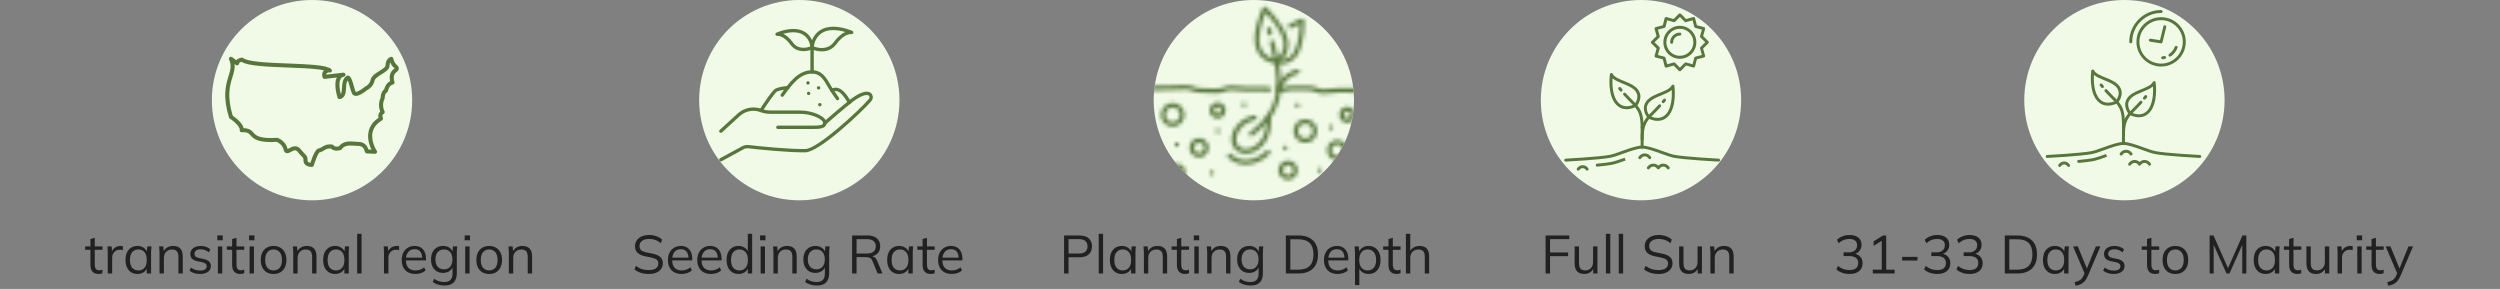 <?xml version="1.0" encoding="UTF-8"?> <svg xmlns="http://www.w3.org/2000/svg" width="649" height="75" viewBox="0 0 649 75" fill="none"><rect x="0" y="0" width="649" height="75" fill="#808080" stroke="none"/><circle cx="81" cy="26" r="26" fill="#F0FAE7"></circle><path d="M102.954 16.787C102.934 16.77 102.914 16.753 102.896 16.737C102.518 16.395 102.248 15.859 102.089 15.145C102.057 14.998 101.962 14.872 101.83 14.8C101.698 14.727 101.541 14.713 101.399 14.764C101.345 14.782 100.078 15.247 100.078 17.013C100.078 17.434 99.239 17.953 98.499 18.411C97.485 19.039 96.436 19.689 96.219 20.693C96.104 21.225 95.839 21.684 95.43 22.055C95.125 22.331 94.846 22.458 94.822 22.469C94.77 22.49 94.728 22.517 94.685 22.554C94.68 22.558 94.189 22.971 93.604 23.337C92.802 23.837 92.417 23.872 92.336 23.842C92.333 23.838 92.329 23.832 92.325 23.821C92.157 23.43 91.997 22.862 91.844 22.314C91.492 21.061 91.19 19.979 90.539 19.656C90.377 19.575 90.182 19.583 90.026 19.679C89.516 19.99 89.179 20.465 88.992 21.13C88.846 21.656 88.814 22.223 88.783 22.77C88.736 23.605 88.679 24.131 88.463 24.427C88.38 24.103 88.286 23.681 88.217 23.221C88.029 21.974 88.105 21.02 88.436 20.464C88.623 20.151 88.884 19.974 89.259 19.905C89.538 19.853 89.728 19.591 89.685 19.312C89.642 19.032 89.384 18.835 89.101 18.868L84.672 19.381C84.68 19.253 84.732 19.137 84.828 19.032C85.018 18.823 85.3 18.757 85.462 18.811C85.702 18.893 85.966 18.794 86.091 18.575C86.216 18.357 86.168 18.08 85.977 17.916C85.385 17.411 84.07 17.087 81.71 16.862C79.74 16.675 77.348 16.582 74.815 16.485C72.219 16.386 69.534 16.283 67.375 16.068C64.502 15.782 63.492 15.377 63.151 15.086C63.037 14.99 62.891 14.947 62.747 14.963C62.671 14.97 62.326 15.015 61.971 15.174C61.71 15.291 61.499 15.446 61.342 15.631L60.277 14.838C60.086 14.695 59.819 14.699 59.631 14.847C59.443 14.997 59.38 15.252 59.478 15.471C60.169 17.011 59.82 18.144 59.337 19.71C58.986 20.847 58.588 22.134 58.489 23.864C58.376 25.854 58.692 28.03 59.455 30.515C59.491 30.634 59.57 30.736 59.675 30.803C59.682 30.807 60.397 31.265 61.08 31.899C61.873 32.632 62.291 33.302 62.227 33.736C62.204 33.892 62.252 34.051 62.36 34.167C62.468 34.284 62.621 34.346 62.78 34.337C64.219 34.253 64.542 34.604 65.028 35.137C65.421 35.567 65.912 36.102 66.974 36.46C68.089 36.836 69.691 36.958 71.87 36.833C72.219 37.004 73.377 37.653 73.615 38.837C73.649 39 73.749 39.497 74.19 39.699C74.653 39.912 75.118 39.656 75.568 39.408C76.376 38.962 76.78 38.826 77.252 39.405C77.748 40.01 78.096 40.371 78.349 40.634C78.557 40.85 78.683 40.98 78.727 41.082C78.769 41.176 78.784 41.336 78.784 41.676C78.784 42.104 78.939 42.48 79.234 42.761C79.787 43.292 80.662 43.333 80.919 43.333C80.949 43.333 80.97 43.333 80.982 43.332C81.21 43.324 81.408 43.17 81.471 42.953C81.474 42.945 81.71 42.133 82.04 41.283C82.581 39.892 82.905 39.592 82.978 39.538C83.401 39.497 83.743 39.283 84.075 39.077C84.552 38.779 85.044 38.473 85.911 38.55C86.014 38.661 86.164 38.788 86.375 38.893C86.909 39.157 87.604 39.18 88.441 38.959C88.587 38.92 88.71 38.821 88.776 38.686C88.782 38.675 89.351 37.648 91.167 37.787C91.567 37.817 91.934 37.828 92.26 37.838C93.776 37.883 94.287 37.899 94.742 39.447C94.805 39.661 94.997 39.812 95.221 39.824L97.326 39.936C97.526 39.947 97.714 39.845 97.813 39.671C97.911 39.499 97.905 39.285 97.794 39.12C97.79 39.114 97.379 38.497 97.045 37.587C96.747 36.771 96.448 35.542 96.725 34.32C97.005 33.087 97.826 32.057 99.163 31.264C99.401 31.122 99.489 30.821 99.361 30.574C99.36 30.573 99.27 30.386 99.263 30.164C99.252 29.892 99.361 29.704 99.617 29.552C99.866 29.405 99.951 29.091 99.806 28.842C99.794 28.821 99.593 28.449 99.497 27.88C99.368 27.119 99.477 26.375 99.822 25.669C99.861 25.591 99.878 25.507 99.876 25.42C99.876 25.409 99.856 24.311 100.461 23.974C100.602 23.894 100.698 23.758 100.723 23.599C100.726 23.584 100.974 22.145 102.013 21.938C102.165 21.907 102.297 21.812 102.371 21.677C102.446 21.542 102.458 21.382 102.403 21.237C102.397 21.22 101.765 19.52 102.892 18.744C102.899 18.74 102.907 18.734 102.915 18.729C103.07 18.627 103.481 18.358 103.528 17.869C103.584 17.341 103.174 16.981 102.954 16.787ZM102.339 17.852C102.323 17.863 102.309 17.872 102.297 17.881C101.539 18.403 101.151 19.226 101.173 20.261C101.18 20.573 101.224 20.859 101.273 21.085C100.249 21.57 99.861 22.702 99.736 23.197C99.344 23.495 99.065 23.956 98.924 24.547C98.847 24.871 98.828 25.159 98.824 25.322C98.105 26.89 98.446 28.274 98.701 28.941C98.363 29.275 98.192 29.711 98.212 30.206C98.218 30.345 98.239 30.475 98.264 30.59C96.88 31.509 96.016 32.687 95.699 34.096C95.274 35.978 95.931 37.801 96.435 38.837L95.644 38.795C95.346 37.956 94.946 37.438 94.377 37.141C93.788 36.832 93.097 36.812 92.296 36.788C91.968 36.779 91.628 36.768 91.252 36.739C89.257 36.587 88.313 37.538 87.981 37.989C87.434 38.107 87.105 38.054 86.921 37.983C86.749 37.917 86.683 37.828 86.671 37.811C86.594 37.662 86.448 37.56 86.282 37.535C84.893 37.326 84.098 37.822 83.516 38.185C83.253 38.35 83.045 38.481 82.866 38.493C82.26 38.532 81.737 39.204 81.123 40.739C80.891 41.316 80.701 41.886 80.584 42.254C80.365 42.219 80.114 42.147 79.968 42.005C79.909 41.948 79.843 41.861 79.843 41.676C79.843 40.704 79.691 40.507 79.114 39.908C78.872 39.658 78.542 39.316 78.074 38.744C77.654 38.23 77.157 37.971 76.595 37.971C76.526 37.971 76.456 37.975 76.386 37.983C75.878 38.038 75.422 38.29 75.057 38.491C74.94 38.556 74.781 38.644 74.667 38.693C74.663 38.675 74.657 38.656 74.653 38.633C74.49 37.82 74.01 37.076 73.265 36.481C72.754 36.073 72.283 35.864 72.186 35.823C72.111 35.79 72.027 35.774 71.939 35.779C69.832 35.907 68.32 35.806 67.314 35.468C66.51 35.198 66.17 34.825 65.81 34.432C65.301 33.876 64.776 33.302 63.252 33.277C63.117 32.62 62.632 31.901 61.8 31.132C61.248 30.619 60.684 30.217 60.412 30.031C58.857 24.844 59.682 22.171 60.347 20.019C60.708 18.852 61.033 17.797 60.89 16.607L61.238 16.866C61.393 16.981 61.599 17.003 61.775 16.922C61.951 16.842 62.068 16.672 62.082 16.48C62.099 16.222 62.452 16.096 62.677 16.041C63.441 16.54 64.882 16.873 67.269 17.111C69.462 17.329 72.163 17.432 74.775 17.532C77.292 17.628 79.669 17.718 81.61 17.904C82.638 18.002 83.439 18.116 84.06 18.253C84.075 18.256 84.088 18.26 84.103 18.263C84.083 18.283 84.064 18.302 84.046 18.322C83.585 18.827 83.489 19.517 83.787 20.169C83.882 20.377 84.102 20.498 84.329 20.473L87.425 20.116C87.045 20.89 86.961 21.991 87.174 23.392C87.34 24.476 87.625 25.342 87.637 25.377C87.722 25.634 87.991 25.785 88.257 25.724C88.911 25.575 89.36 25.166 89.593 24.507C89.772 24.003 89.805 23.403 89.837 22.824C89.88 22.064 89.92 21.337 90.251 20.873C90.294 20.959 90.343 21.069 90.398 21.212C90.547 21.605 90.689 22.106 90.825 22.592C90.988 23.175 91.156 23.777 91.352 24.232C91.493 24.559 91.757 24.783 92.097 24.862C92.189 24.883 92.288 24.894 92.39 24.894C92.877 24.894 93.487 24.656 94.245 24.171C94.745 23.852 95.162 23.518 95.31 23.397C95.648 23.233 96.901 22.525 97.249 20.91C97.371 20.342 98.266 19.788 99.055 19.3C100.075 18.668 101.132 18.014 101.132 17.01C101.132 16.689 101.191 16.418 101.307 16.198C101.521 16.737 101.814 17.177 102.184 17.511C102.205 17.53 102.229 17.55 102.253 17.572C102.306 17.618 102.403 17.703 102.454 17.766C102.417 17.802 102.362 17.838 102.339 17.852Z" fill="#57763B"></path><path d="M25.598 71.126C24.907 71.126 24.38 70.93 24.016 70.538C23.652 70.137 23.47 69.535 23.47 68.732V64.854H22.098V63.972H23.47V62.054L24.604 61.732V63.972H26.62V64.854H24.604V68.606C24.604 69.166 24.697 69.567 24.884 69.81C25.08 70.043 25.369 70.16 25.752 70.16C25.929 70.16 26.088 70.146 26.228 70.118C26.368 70.081 26.494 70.039 26.606 69.992V70.944C26.475 71 26.317 71.042 26.13 71.07C25.953 71.107 25.775 71.126 25.598 71.126ZM27.973 71V65.666C27.973 65.386 27.963 65.101 27.945 64.812C27.935 64.523 27.916 64.243 27.889 63.972H28.98L29.12 65.68L28.924 65.694C29.018 65.274 29.181 64.929 29.415 64.658C29.648 64.387 29.923 64.187 30.241 64.056C30.558 63.916 30.889 63.846 31.235 63.846C31.375 63.846 31.496 63.851 31.599 63.86C31.71 63.869 31.813 63.893 31.907 63.93L31.892 64.938C31.753 64.891 31.622 64.863 31.5 64.854C31.389 64.835 31.258 64.826 31.108 64.826C30.698 64.826 30.338 64.924 30.03 65.12C29.732 65.316 29.503 65.568 29.345 65.876C29.195 66.184 29.12 66.511 29.12 66.856V71H27.973ZM35.692 71.126C35.067 71.126 34.521 70.981 34.054 70.692C33.587 70.393 33.223 69.973 32.962 69.432C32.71 68.891 32.584 68.242 32.584 67.486C32.584 66.721 32.71 66.067 32.962 65.526C33.223 64.985 33.587 64.569 34.054 64.28C34.521 63.991 35.067 63.846 35.692 63.846C36.327 63.846 36.873 64.009 37.33 64.336C37.797 64.653 38.105 65.087 38.254 65.638H38.086L38.24 63.972H39.332C39.304 64.243 39.276 64.518 39.248 64.798C39.229 65.069 39.22 65.335 39.22 65.596V71H38.086V69.348H38.24C38.091 69.899 37.783 70.333 37.316 70.65C36.849 70.967 36.308 71.126 35.692 71.126ZM35.916 70.202C36.588 70.202 37.12 69.973 37.512 69.516C37.904 69.049 38.1 68.373 38.1 67.486C38.1 66.59 37.904 65.913 37.512 65.456C37.12 64.989 36.588 64.756 35.916 64.756C35.253 64.756 34.721 64.989 34.32 65.456C33.928 65.913 33.732 66.59 33.732 67.486C33.732 68.373 33.928 69.049 34.32 69.516C34.721 69.973 35.253 70.202 35.916 70.202ZM41.413 71V65.596C41.413 65.335 41.399 65.069 41.371 64.798C41.352 64.518 41.329 64.243 41.301 63.972H42.393L42.533 65.512H42.365C42.57 64.971 42.897 64.56 43.345 64.28C43.802 63.991 44.329 63.846 44.927 63.846C45.757 63.846 46.383 64.07 46.803 64.518C47.232 64.957 47.447 65.652 47.447 66.604V71H46.313V66.674C46.313 66.011 46.177 65.531 45.907 65.232C45.645 64.924 45.235 64.77 44.675 64.77C44.021 64.77 43.503 64.971 43.121 65.372C42.738 65.773 42.547 66.31 42.547 66.982V71H41.413ZM51.954 71.126C51.394 71.126 50.871 71.051 50.386 70.902C49.9 70.743 49.499 70.524 49.182 70.244L49.574 69.446C49.919 69.717 50.292 69.917 50.694 70.048C51.104 70.179 51.529 70.244 51.968 70.244C52.528 70.244 52.948 70.146 53.228 69.95C53.517 69.745 53.662 69.465 53.662 69.11C53.662 68.839 53.568 68.625 53.382 68.466C53.204 68.298 52.91 68.167 52.5 68.074L51.198 67.808C50.6 67.677 50.152 67.458 49.854 67.15C49.555 66.833 49.406 66.431 49.406 65.946C49.406 65.535 49.513 65.176 49.728 64.868C49.942 64.551 50.255 64.303 50.666 64.126C51.076 63.939 51.557 63.846 52.108 63.846C52.621 63.846 53.092 63.925 53.522 64.084C53.96 64.233 54.324 64.453 54.614 64.742L54.208 65.526C53.928 65.255 53.606 65.055 53.242 64.924C52.887 64.784 52.518 64.714 52.136 64.714C51.585 64.714 51.17 64.826 50.89 65.05C50.619 65.265 50.484 65.549 50.484 65.904C50.484 66.175 50.568 66.399 50.736 66.576C50.913 66.744 51.184 66.87 51.548 66.954L52.85 67.22C53.484 67.36 53.956 67.579 54.264 67.878C54.581 68.167 54.74 68.559 54.74 69.054C54.74 69.474 54.623 69.843 54.39 70.16C54.156 70.468 53.83 70.706 53.41 70.874C52.999 71.042 52.514 71.126 51.954 71.126ZM56.561 71V63.972H57.695V71H56.561ZM56.421 62.376V61.102H57.821V62.376H56.421ZM62.389 71.126C61.698 71.126 61.171 70.93 60.807 70.538C60.443 70.137 60.261 69.535 60.261 68.732V64.854H58.889V63.972H60.261V62.054L61.395 61.732V63.972H63.411V64.854H61.395V68.606C61.395 69.166 61.488 69.567 61.675 69.81C61.871 70.043 62.16 70.16 62.543 70.16C62.72 70.16 62.879 70.146 63.019 70.118C63.159 70.081 63.285 70.039 63.397 69.992V70.944C63.266 71 63.108 71.042 62.921 71.07C62.744 71.107 62.566 71.126 62.389 71.126ZM64.791 71V63.972H65.925V71H64.791ZM64.651 62.376V61.102H66.052V62.376H64.651ZM71.011 71.126C70.34 71.126 69.751 70.981 69.248 70.692C68.753 70.393 68.37 69.973 68.1 69.432C67.829 68.881 67.694 68.233 67.694 67.486C67.694 66.73 67.829 66.081 68.1 65.54C68.37 64.999 68.753 64.583 69.248 64.294C69.751 63.995 70.34 63.846 71.011 63.846C71.693 63.846 72.281 63.995 72.775 64.294C73.279 64.583 73.667 64.999 73.938 65.54C74.218 66.081 74.358 66.73 74.358 67.486C74.358 68.233 74.218 68.881 73.938 69.432C73.667 69.973 73.279 70.393 72.775 70.692C72.281 70.981 71.693 71.126 71.011 71.126ZM71.011 70.202C71.683 70.202 72.216 69.973 72.608 69.516C72.999 69.049 73.195 68.373 73.195 67.486C73.195 66.59 72.995 65.913 72.594 65.456C72.201 64.989 71.674 64.756 71.011 64.756C70.349 64.756 69.822 64.989 69.43 65.456C69.037 65.913 68.841 66.59 68.841 67.486C68.841 68.373 69.037 69.049 69.43 69.516C69.822 69.973 70.349 70.202 71.011 70.202ZM76.126 71V65.596C76.126 65.335 76.112 65.069 76.084 64.798C76.065 64.518 76.041 64.243 76.013 63.972H77.106L77.246 65.512H77.078C77.283 64.971 77.609 64.56 78.058 64.28C78.515 63.991 79.042 63.846 79.639 63.846C80.47 63.846 81.096 64.07 81.516 64.518C81.945 64.957 82.159 65.652 82.159 66.604V71H81.025V66.674C81.025 66.011 80.89 65.531 80.62 65.232C80.358 64.924 79.948 64.77 79.388 64.77C78.734 64.77 78.216 64.971 77.834 65.372C77.451 65.773 77.26 66.31 77.26 66.982V71H76.126ZM87.003 71.126C86.377 71.126 85.831 70.981 85.365 70.692C84.898 70.393 84.534 69.973 84.273 69.432C84.021 68.891 83.895 68.242 83.895 67.486C83.895 66.721 84.021 66.067 84.273 65.526C84.534 64.985 84.898 64.569 85.365 64.28C85.831 63.991 86.377 63.846 87.003 63.846C87.637 63.846 88.183 64.009 88.641 64.336C89.107 64.653 89.415 65.087 89.565 65.638H89.397L89.551 63.972H90.643C90.615 64.243 90.587 64.518 90.559 64.798C90.54 65.069 90.531 65.335 90.531 65.596V71H89.397V69.348H89.551C89.401 69.899 89.093 70.333 88.627 70.65C88.16 70.967 87.619 71.126 87.003 71.126ZM87.227 70.202C87.899 70.202 88.431 69.973 88.823 69.516C89.215 69.049 89.411 68.373 89.411 67.486C89.411 66.59 89.215 65.913 88.823 65.456C88.431 64.989 87.899 64.756 87.227 64.756C86.564 64.756 86.032 64.989 85.631 65.456C85.239 65.913 85.043 66.59 85.043 67.486C85.043 68.373 85.239 69.049 85.631 69.516C86.032 69.973 86.564 70.202 87.227 70.202ZM92.723 71V60.696H93.857V71H92.723ZM99.681 71V65.666C99.681 65.386 99.672 65.101 99.653 64.812C99.644 64.523 99.626 64.243 99.597 63.972H100.69L100.83 65.68L100.634 65.694C100.727 65.274 100.89 64.929 101.124 64.658C101.357 64.387 101.632 64.187 101.95 64.056C102.267 63.916 102.598 63.846 102.944 63.846C103.084 63.846 103.205 63.851 103.308 63.86C103.42 63.869 103.522 63.893 103.616 63.93L103.602 64.938C103.462 64.891 103.331 64.863 103.21 64.854C103.098 64.835 102.967 64.826 102.818 64.826C102.407 64.826 102.048 64.924 101.74 65.12C101.441 65.316 101.212 65.568 101.054 65.876C100.904 66.184 100.83 66.511 100.83 66.856V71H99.681ZM107.835 71.126C106.734 71.126 105.866 70.809 105.231 70.174C104.597 69.53 104.279 68.639 104.279 67.5C104.279 66.763 104.419 66.123 104.699 65.582C104.979 65.031 105.371 64.607 105.875 64.308C106.379 64 106.958 63.846 107.611 63.846C108.255 63.846 108.797 63.981 109.235 64.252C109.674 64.523 110.01 64.91 110.243 65.414C110.477 65.909 110.593 66.497 110.593 67.178V67.598H105.147V66.884H109.851L109.613 67.066C109.613 66.319 109.445 65.736 109.109 65.316C108.773 64.896 108.274 64.686 107.611 64.686C106.911 64.686 106.365 64.933 105.973 65.428C105.581 65.913 105.385 66.571 105.385 67.402V67.528C105.385 68.405 105.6 69.073 106.029 69.53C106.468 69.978 107.079 70.202 107.863 70.202C108.283 70.202 108.675 70.141 109.039 70.02C109.413 69.889 109.767 69.679 110.103 69.39L110.495 70.188C110.187 70.487 109.795 70.72 109.319 70.888C108.853 71.047 108.358 71.126 107.835 71.126ZM115.423 74.122C114.816 74.122 114.256 74.047 113.743 73.898C113.229 73.749 112.767 73.52 112.357 73.212L112.693 72.358C112.982 72.563 113.267 72.727 113.547 72.848C113.827 72.969 114.116 73.058 114.415 73.114C114.713 73.179 115.031 73.212 115.367 73.212C116.057 73.212 116.58 73.03 116.935 72.666C117.289 72.302 117.467 71.784 117.467 71.112V69.054H117.607C117.457 69.605 117.149 70.043 116.683 70.37C116.216 70.687 115.67 70.846 115.045 70.846C114.401 70.846 113.841 70.706 113.365 70.426C112.898 70.137 112.534 69.731 112.273 69.208C112.021 68.676 111.895 68.051 111.895 67.332C111.895 66.623 112.021 66.007 112.273 65.484C112.534 64.961 112.898 64.56 113.365 64.28C113.841 63.991 114.401 63.846 115.045 63.846C115.679 63.846 116.225 64.005 116.683 64.322C117.149 64.639 117.457 65.078 117.607 65.638L117.467 65.498L117.593 63.972H118.699C118.661 64.243 118.633 64.518 118.615 64.798C118.596 65.069 118.587 65.335 118.587 65.596V70.958C118.587 72.003 118.316 72.792 117.775 73.324C117.243 73.856 116.459 74.122 115.423 74.122ZM115.255 69.922C115.936 69.922 116.473 69.698 116.865 69.25C117.257 68.793 117.453 68.153 117.453 67.332C117.453 66.511 117.257 65.876 116.865 65.428C116.473 64.98 115.936 64.756 115.255 64.756C114.583 64.756 114.046 64.98 113.645 65.428C113.243 65.876 113.043 66.511 113.043 67.332C113.043 68.153 113.243 68.793 113.645 69.25C114.046 69.698 114.583 69.922 115.255 69.922ZM120.764 71V63.972H121.898V71H120.764ZM120.624 62.376V61.102H122.024V62.376H120.624ZM126.984 71.126C126.312 71.126 125.724 70.981 125.22 70.692C124.725 70.393 124.343 69.973 124.072 69.432C123.801 68.881 123.666 68.233 123.666 67.486C123.666 66.73 123.801 66.081 124.072 65.54C124.343 64.999 124.725 64.583 125.22 64.294C125.724 63.995 126.312 63.846 126.984 63.846C127.665 63.846 128.253 63.995 128.748 64.294C129.252 64.583 129.639 64.999 129.91 65.54C130.19 66.081 130.33 66.73 130.33 67.486C130.33 68.233 130.19 68.881 129.91 69.432C129.639 69.973 129.252 70.393 128.748 70.692C128.253 70.981 127.665 71.126 126.984 71.126ZM126.984 70.202C127.656 70.202 128.188 69.973 128.58 69.516C128.972 69.049 129.168 68.373 129.168 67.486C129.168 66.59 128.967 65.913 128.566 65.456C128.174 64.989 127.647 64.756 126.984 64.756C126.321 64.756 125.794 64.989 125.402 65.456C125.01 65.913 124.814 66.59 124.814 67.486C124.814 68.373 125.01 69.049 125.402 69.516C125.794 69.973 126.321 70.202 126.984 70.202ZM132.098 71V65.596C132.098 65.335 132.084 65.069 132.056 64.798C132.038 64.518 132.014 64.243 131.986 63.972H133.078L133.218 65.512H133.05C133.256 64.971 133.582 64.56 134.03 64.28C134.488 63.991 135.015 63.846 135.612 63.846C136.443 63.846 137.068 64.07 137.488 64.518C137.918 64.957 138.132 65.652 138.132 66.604V71H136.998V66.674C136.998 66.011 136.863 65.531 136.592 65.232C136.331 64.924 135.92 64.77 135.36 64.77C134.707 64.77 134.189 64.971 133.806 65.372C133.424 65.773 133.232 66.31 133.232 66.982V71H132.098Z" fill="#212121"></path><circle cx="207.5" cy="26" r="26" fill="#F0FAE7"></circle><g clip-path="url(#clip0_897_22908)"><path d="M210.818 19.1C210.576 19.1 210.379 18.903 210.379 18.661V12.374C210.379 12.132 210.576 11.935 210.818 11.935C211.061 11.935 211.257 12.132 211.257 12.374V18.661C211.257 18.903 211.061 19.1 210.818 19.1Z" fill="#57763B"></path><path d="M213.342 13.337C211.88 13.337 210.687 12.793 210.635 12.774C210.477 12.702 210.379 12.544 210.379 12.374C210.379 12.249 210.412 9.306 213.086 7.72C213.971 7.196 215.053 6.933 216.311 6.933C218.704 6.933 220.952 7.877 221.247 8.008C221.417 8.067 221.535 8.231 221.535 8.421C221.535 8.664 221.345 8.854 221.103 8.86C221.07 8.86 221.044 8.86 221.011 8.854C221.011 8.854 220.965 8.854 220.88 8.854C220.447 8.854 218.9 9.037 217.157 11.443C216.259 12.682 214.935 13.344 213.335 13.344L213.342 13.337ZM211.277 12.085C211.677 12.23 212.457 12.459 213.342 12.459C214.666 12.459 215.715 11.941 216.455 10.925C217.55 9.418 218.605 8.67 219.438 8.303C218.586 8.054 217.458 7.812 216.311 7.812C215.164 7.812 214.279 8.035 213.532 8.474C211.736 9.536 211.356 11.371 211.277 12.079V12.085Z" fill="#57763B"></path><path d="M208.589 13.279C207.153 13.279 205.973 12.689 205.167 11.581C203.64 9.477 202.29 9.313 201.916 9.313C201.844 9.313 201.804 9.313 201.804 9.313C201.588 9.353 201.378 9.222 201.306 9.012C201.241 8.802 201.346 8.573 201.549 8.481C201.634 8.442 203.725 7.511 205.96 7.511C207.081 7.511 208.051 7.747 208.838 8.212C211.23 9.628 211.257 12.263 211.257 12.374C211.257 12.545 211.158 12.702 211.001 12.774C210.955 12.794 209.893 13.279 208.582 13.279H208.589ZM203.338 8.782C204.066 9.123 204.957 9.792 205.875 11.057C206.517 11.942 207.428 12.394 208.589 12.394C209.343 12.394 210.005 12.204 210.359 12.079C210.286 11.437 209.939 9.884 208.392 8.966C207.743 8.579 206.924 8.383 205.96 8.383C204.997 8.383 204.079 8.573 203.345 8.776L203.338 8.782Z" fill="#57763B"></path><path d="M220.518 26.992C220.367 26.992 220.223 26.913 220.145 26.782C218.689 24.37 217.569 23.118 216.146 23.846C215.95 23.944 215.707 23.885 215.582 23.701C215.301 23.288 215.038 22.83 214.783 22.384C213.813 20.699 212.902 19.107 210.824 19.107C207.822 19.107 205.783 21.643 203.43 24.96C203.292 25.157 203.017 25.203 202.82 25.065C202.624 24.927 202.578 24.652 202.715 24.449C204.787 21.532 207.127 18.228 210.824 18.228C213.406 18.228 214.54 20.208 215.543 21.951C215.733 22.286 215.923 22.607 216.113 22.908C218.349 22.109 219.935 24.73 220.898 26.337C221.023 26.546 220.957 26.815 220.748 26.939C220.676 26.985 220.597 27.005 220.518 27.005V26.992Z" fill="#57763B"></path><path d="M197.563 29.136C197.484 29.136 197.399 29.116 197.327 29.064C197.124 28.933 197.065 28.664 197.196 28.454C198.179 26.914 200.552 23.296 201.358 22.968C202.826 22.371 204.386 22.358 204.452 22.358C204.694 22.358 204.891 22.555 204.891 22.797C204.891 23.04 204.694 23.237 204.452 23.237C204.439 23.237 202.997 23.243 201.692 23.781C201.26 24.003 199.405 26.632 197.936 28.926C197.851 29.057 197.714 29.129 197.563 29.129V29.136Z" fill="#57763B"></path><path d="M217.411 26.041C217.273 26.041 217.135 25.976 217.05 25.851L215.582 23.701C215.444 23.498 215.497 23.229 215.7 23.092C215.903 22.954 216.172 23.006 216.309 23.21L217.778 25.36C217.915 25.556 217.863 25.832 217.66 25.969C217.581 26.022 217.496 26.048 217.411 26.048V26.041Z" fill="#57763B"></path><path d="M209.914 24.677C209.796 24.677 209.684 24.631 209.606 24.546C209.527 24.467 209.475 24.349 209.475 24.238C209.475 24.126 209.52 24.008 209.606 23.93C209.77 23.766 210.065 23.766 210.228 23.93C210.307 24.008 210.36 24.126 210.36 24.238C210.36 24.349 210.314 24.467 210.228 24.546C210.15 24.625 210.032 24.677 209.92 24.677H209.914Z" fill="#57763B"></path><path d="M212.832 27.619C212.714 27.619 212.602 27.573 212.517 27.488C212.438 27.403 212.386 27.291 212.386 27.173C212.386 27.055 212.432 26.944 212.517 26.865C212.681 26.701 212.976 26.701 213.14 26.865C213.218 26.951 213.271 27.062 213.271 27.173C213.271 27.285 213.225 27.403 213.14 27.488C213.061 27.567 212.943 27.619 212.832 27.619Z" fill="#57763B"></path><path d="M209.757 21.969C209.639 21.969 209.527 21.924 209.442 21.838C209.363 21.76 209.311 21.642 209.311 21.53C209.311 21.419 209.357 21.301 209.442 21.216C209.606 21.052 209.901 21.052 210.065 21.216C210.143 21.301 210.196 21.412 210.196 21.53C210.196 21.648 210.15 21.76 210.065 21.838C209.986 21.924 209.868 21.969 209.757 21.969Z" fill="#57763B"></path><path d="M212.502 23.241C212.384 23.241 212.273 23.195 212.194 23.109C212.116 23.031 212.063 22.913 212.063 22.801C212.063 22.69 212.109 22.572 212.194 22.493C212.358 22.329 212.653 22.329 212.817 22.493C212.902 22.578 212.948 22.69 212.948 22.801C212.948 22.913 212.902 23.031 212.817 23.109C212.738 23.195 212.62 23.241 212.509 23.241H212.502Z" fill="#57763B"></path><path d="M187.144 41.903C186.986 41.903 186.836 41.818 186.757 41.673C186.639 41.457 186.718 41.195 186.934 41.077L192.63 37.983C193.168 37.688 193.777 37.577 194.387 37.649C196.406 37.891 204.815 38.776 209.102 38.678C212.222 38.606 222.861 28.806 225.548 25.699C225.732 25.49 225.771 25.201 225.653 24.972C225.575 24.828 225.457 24.742 225.273 24.697C224.709 24.565 223.451 24.906 221.635 26.243C219.787 27.6 214.464 32.241 214.412 32.287C214.228 32.444 213.953 32.425 213.789 32.248C213.632 32.064 213.651 31.789 213.828 31.625C214.045 31.435 219.23 26.919 221.111 25.535C222.153 24.769 224.106 23.53 225.463 23.838C225.889 23.936 226.224 24.185 226.42 24.552C226.709 25.096 226.623 25.785 226.204 26.263C223.772 29.082 212.76 39.465 209.115 39.543C204.783 39.642 196.307 38.75 194.282 38.508C193.856 38.455 193.43 38.54 193.05 38.743L187.353 41.85C187.288 41.883 187.216 41.903 187.144 41.903Z" fill="#57763B"></path><path d="M187.142 34.489C187.024 34.489 186.906 34.443 186.815 34.345C186.651 34.168 186.664 33.886 186.841 33.722L191.6 29.376C193.291 27.914 195.631 27.495 197.715 28.275C198.063 28.406 198.43 28.504 198.803 28.576C199.171 28.642 199.551 28.675 199.924 28.675H207.58C211.343 28.675 214.561 30.405 214.561 31.828C214.561 33.492 212.706 33.492 210.74 33.492H201.937C201.694 33.492 201.497 33.296 201.497 33.053C201.497 32.811 201.694 32.614 201.937 32.614H210.74C213.106 32.614 213.683 32.457 213.683 31.828C213.683 31.585 213.172 31.008 212.044 30.477C211.304 30.13 209.737 29.553 207.58 29.553H199.924C199.498 29.553 199.066 29.514 198.646 29.442C198.227 29.363 197.807 29.252 197.407 29.101C195.624 28.432 193.619 28.793 192.183 30.032L187.431 34.371C187.346 34.449 187.241 34.489 187.136 34.489H187.142Z" fill="#57763B"></path></g><path d="M168.452 71.126C167.659 71.126 166.949 71.023 166.324 70.818C165.699 70.613 165.153 70.319 164.686 69.936L165.106 69.012C165.433 69.255 165.759 69.46 166.086 69.628C166.422 69.787 166.781 69.908 167.164 69.992C167.547 70.067 167.976 70.104 168.452 70.104C169.283 70.104 169.899 69.95 170.3 69.642C170.701 69.334 170.902 68.923 170.902 68.41C170.902 67.971 170.762 67.635 170.482 67.402C170.202 67.169 169.712 66.982 169.012 66.842L167.542 66.548C166.637 66.361 165.96 66.058 165.512 65.638C165.073 65.218 164.854 64.649 164.854 63.93C164.854 63.342 165.003 62.829 165.302 62.39C165.61 61.951 166.039 61.611 166.59 61.368C167.141 61.125 167.78 61.004 168.508 61.004C169.208 61.004 169.847 61.111 170.426 61.326C171.005 61.531 171.499 61.835 171.91 62.236L171.504 63.132C171.065 62.74 170.603 62.46 170.118 62.292C169.642 62.115 169.101 62.026 168.494 62.026C167.729 62.026 167.122 62.194 166.674 62.53C166.235 62.857 166.016 63.305 166.016 63.874C166.016 64.331 166.156 64.691 166.436 64.952C166.716 65.204 167.178 65.395 167.822 65.526L169.306 65.82C170.258 66.016 170.958 66.31 171.406 66.702C171.854 67.094 172.078 67.645 172.078 68.354C172.078 68.895 171.929 69.376 171.63 69.796C171.341 70.216 170.925 70.543 170.384 70.776C169.843 71.009 169.199 71.126 168.452 71.126ZM176.951 71.126C175.849 71.126 174.981 70.809 174.347 70.174C173.712 69.53 173.395 68.639 173.395 67.5C173.395 66.763 173.535 66.123 173.815 65.582C174.095 65.031 174.487 64.607 174.991 64.308C175.495 64 176.073 63.846 176.727 63.846C177.371 63.846 177.912 63.981 178.351 64.252C178.789 64.523 179.125 64.91 179.359 65.414C179.592 65.909 179.709 66.497 179.709 67.178V67.598H174.263V66.884H178.967L178.729 67.066C178.729 66.319 178.561 65.736 178.225 65.316C177.889 64.896 177.389 64.686 176.727 64.686C176.027 64.686 175.481 64.933 175.089 65.428C174.697 65.913 174.501 66.571 174.501 67.402V67.528C174.501 68.405 174.715 69.073 175.145 69.53C175.583 69.978 176.195 70.202 176.979 70.202C177.399 70.202 177.791 70.141 178.155 70.02C178.528 69.889 178.883 69.679 179.219 69.39L179.611 70.188C179.303 70.487 178.911 70.72 178.435 70.888C177.968 71.047 177.473 71.126 176.951 71.126ZM184.566 71.126C183.465 71.126 182.597 70.809 181.962 70.174C181.327 69.53 181.01 68.639 181.01 67.5C181.01 66.763 181.15 66.123 181.43 65.582C181.71 65.031 182.102 64.607 182.606 64.308C183.11 64 183.689 63.846 184.342 63.846C184.986 63.846 185.527 63.981 185.966 64.252C186.405 64.523 186.741 64.91 186.974 65.414C187.207 65.909 187.324 66.497 187.324 67.178V67.598H181.878V66.884H186.582L186.344 67.066C186.344 66.319 186.176 65.736 185.84 65.316C185.504 64.896 185.005 64.686 184.342 64.686C183.642 64.686 183.096 64.933 182.704 65.428C182.312 65.913 182.116 66.571 182.116 67.402V67.528C182.116 68.405 182.331 69.073 182.76 69.53C183.199 69.978 183.81 70.202 184.594 70.202C185.014 70.202 185.406 70.141 185.77 70.02C186.143 69.889 186.498 69.679 186.834 69.39L187.226 70.188C186.918 70.487 186.526 70.72 186.05 70.888C185.583 71.047 185.089 71.126 184.566 71.126ZM191.719 71.126C191.103 71.126 190.562 70.981 190.095 70.692C189.628 70.393 189.264 69.973 189.003 69.432C188.751 68.891 188.625 68.242 188.625 67.486C188.625 66.721 188.751 66.067 189.003 65.526C189.264 64.985 189.628 64.569 190.095 64.28C190.562 63.991 191.103 63.846 191.719 63.846C192.354 63.846 192.9 64.005 193.357 64.322C193.824 64.639 194.136 65.069 194.295 65.61H194.127V60.696H195.261V71H194.141V69.32H194.295C194.146 69.88 193.838 70.323 193.371 70.65C192.904 70.967 192.354 71.126 191.719 71.126ZM191.957 70.202C192.62 70.202 193.152 69.973 193.553 69.516C193.954 69.049 194.155 68.373 194.155 67.486C194.155 66.59 193.954 65.913 193.553 65.456C193.152 64.989 192.62 64.756 191.957 64.756C191.294 64.756 190.762 64.989 190.361 65.456C189.969 65.913 189.773 66.59 189.773 67.486C189.773 68.373 189.969 69.049 190.361 69.516C190.762 69.973 191.294 70.202 191.957 70.202ZM197.454 71V63.972H198.588V71H197.454ZM197.314 62.376V61.102H198.714V62.376H197.314ZM200.79 71V65.596C200.79 65.335 200.776 65.069 200.748 64.798C200.729 64.518 200.706 64.243 200.678 63.972H201.77L201.91 65.512H201.742C201.947 64.971 202.274 64.56 202.722 64.28C203.179 63.991 203.706 63.846 204.304 63.846C205.134 63.846 205.76 64.07 206.18 64.518C206.609 64.957 206.824 65.652 206.824 66.604V71H205.69V66.674C205.69 66.011 205.554 65.531 205.284 65.232C205.022 64.924 204.612 64.77 204.052 64.77C203.398 64.77 202.88 64.971 202.498 65.372C202.115 65.773 201.924 66.31 201.924 66.982V71H200.79ZM212.087 74.122C211.48 74.122 210.92 74.047 210.407 73.898C209.893 73.749 209.431 73.52 209.021 73.212L209.357 72.358C209.646 72.563 209.931 72.727 210.211 72.848C210.491 72.969 210.78 73.058 211.079 73.114C211.377 73.179 211.695 73.212 212.031 73.212C212.721 73.212 213.244 73.03 213.599 72.666C213.953 72.302 214.131 71.784 214.131 71.112V69.054H214.271C214.121 69.605 213.813 70.043 213.347 70.37C212.88 70.687 212.334 70.846 211.709 70.846C211.065 70.846 210.505 70.706 210.029 70.426C209.562 70.137 209.198 69.731 208.937 69.208C208.685 68.676 208.559 68.051 208.559 67.332C208.559 66.623 208.685 66.007 208.937 65.484C209.198 64.961 209.562 64.56 210.029 64.28C210.505 63.991 211.065 63.846 211.709 63.846C212.343 63.846 212.889 64.005 213.347 64.322C213.813 64.639 214.121 65.078 214.271 65.638L214.131 65.498L214.257 63.972H215.363C215.325 64.243 215.297 64.518 215.279 64.798C215.26 65.069 215.251 65.335 215.251 65.596V70.958C215.251 72.003 214.98 72.792 214.439 73.324C213.907 73.856 213.123 74.122 212.087 74.122ZM211.919 69.922C212.6 69.922 213.137 69.698 213.529 69.25C213.921 68.793 214.117 68.153 214.117 67.332C214.117 66.511 213.921 65.876 213.529 65.428C213.137 64.98 212.6 64.756 211.919 64.756C211.247 64.756 210.71 64.98 210.309 65.428C209.907 65.876 209.707 66.511 209.707 67.332C209.707 68.153 209.907 68.793 210.309 69.25C210.71 69.698 211.247 69.922 211.919 69.922ZM221.205 71V61.13H225.237C226.273 61.13 227.075 61.377 227.645 61.872C228.214 62.357 228.499 63.039 228.499 63.916C228.499 64.495 228.368 64.989 228.107 65.4C227.855 65.801 227.495 66.109 227.029 66.324C226.571 66.539 226.035 66.646 225.419 66.646L225.671 66.464H225.951C226.333 66.464 226.674 66.557 226.973 66.744C227.281 66.931 227.523 67.243 227.701 67.682L229.101 71H227.827L226.483 67.738C226.324 67.318 226.086 67.047 225.769 66.926C225.451 66.795 225.055 66.73 224.579 66.73H222.367V71H221.205ZM222.367 65.82H225.069C225.815 65.82 226.38 65.661 226.763 65.344C227.155 65.017 227.351 64.551 227.351 63.944C227.351 63.337 227.155 62.875 226.763 62.558C226.38 62.241 225.815 62.082 225.069 62.082H222.367V65.82ZM233.419 71.126C232.793 71.126 232.247 70.981 231.781 70.692C231.314 70.393 230.95 69.973 230.689 69.432C230.437 68.891 230.311 68.242 230.311 67.486C230.311 66.721 230.437 66.067 230.689 65.526C230.95 64.985 231.314 64.569 231.781 64.28C232.247 63.991 232.793 63.846 233.419 63.846C234.053 63.846 234.599 64.009 235.057 64.336C235.523 64.653 235.831 65.087 235.981 65.638H235.813L235.967 63.972H237.059C237.031 64.243 237.003 64.518 236.975 64.798C236.956 65.069 236.947 65.335 236.947 65.596V71H235.813V69.348H235.967C235.817 69.899 235.509 70.333 235.043 70.65C234.576 70.967 234.035 71.126 233.419 71.126ZM233.643 70.202C234.315 70.202 234.847 69.973 235.239 69.516C235.631 69.049 235.827 68.373 235.827 67.486C235.827 66.59 235.631 65.913 235.239 65.456C234.847 64.989 234.315 64.756 233.643 64.756C232.98 64.756 232.448 64.989 232.047 65.456C231.655 65.913 231.459 66.59 231.459 67.486C231.459 68.373 231.655 69.049 232.047 69.516C232.448 69.973 232.98 70.202 233.643 70.202ZM241.631 71.126C240.941 71.126 240.413 70.93 240.049 70.538C239.685 70.137 239.503 69.535 239.503 68.732V64.854H238.131V63.972H239.503V62.054L240.637 61.732V63.972H242.653V64.854H240.637V68.606C240.637 69.166 240.731 69.567 240.917 69.81C241.113 70.043 241.403 70.16 241.785 70.16C241.963 70.16 242.121 70.146 242.261 70.118C242.401 70.081 242.527 70.039 242.639 69.992V70.944C242.509 71 242.35 71.042 242.163 71.07C241.986 71.107 241.809 71.126 241.631 71.126ZM247.087 71.126C245.986 71.126 245.118 70.809 244.483 70.174C243.849 69.53 243.531 68.639 243.531 67.5C243.531 66.763 243.671 66.123 243.951 65.582C244.231 65.031 244.623 64.607 245.127 64.308C245.631 64 246.21 63.846 246.863 63.846C247.507 63.846 248.049 63.981 248.487 64.252C248.926 64.523 249.262 64.91 249.495 65.414C249.729 65.909 249.845 66.497 249.845 67.178V67.598H244.399V66.884H249.103L248.865 67.066C248.865 66.319 248.697 65.736 248.361 65.316C248.025 64.896 247.526 64.686 246.863 64.686C246.163 64.686 245.617 64.933 245.225 65.428C244.833 65.913 244.637 66.571 244.637 67.402V67.528C244.637 68.405 244.852 69.073 245.281 69.53C245.72 69.978 246.331 70.202 247.115 70.202C247.535 70.202 247.927 70.141 248.291 70.02C248.665 69.889 249.019 69.679 249.355 69.39L249.747 70.188C249.439 70.487 249.047 70.72 248.571 70.888C248.105 71.047 247.61 71.126 247.087 71.126Z" fill="#212121"></path><g clip-path="url(#clip1_897_22908)"><circle cx="325.499" cy="26" r="26" fill="#F0FAE7"></circle><mask id="mask0_897_22908" style="mask-type:alpha" maskUnits="userSpaceOnUse" x="295" y="1" width="62" height="46"><path d="M315.721 24.203C314.699 24.203 314.179 24.168 313.685 24.125C313.182 24.09 312.705 24.055 311.735 24.055C310.625 24.055 310.036 23.822 309.525 23.622C309.048 23.431 308.632 23.267 307.739 23.267C306.76 23.267 306.283 23.302 305.781 23.328C305.278 23.362 304.767 23.397 303.744 23.397C302.721 23.397 302.253 23.414 301.768 23.431C301.274 23.449 300.763 23.466 299.749 23.466C298.735 23.466 298.215 23.431 297.721 23.405C297.218 23.38 296.741 23.345 295.753 23.345C295.433 23.345 295.173 23.085 295.173 22.764C295.173 22.444 295.433 22.183 295.753 22.183C296.767 22.183 297.287 22.218 297.781 22.244C298.284 22.279 298.761 22.305 299.749 22.305C300.737 22.305 301.239 22.288 301.725 22.27C302.219 22.253 302.73 22.235 303.744 22.235C304.758 22.235 305.2 22.201 305.703 22.175C306.205 22.14 306.717 22.105 307.739 22.105C308.849 22.105 309.438 22.34 309.949 22.539C310.426 22.73 310.842 22.894 311.735 22.894C312.757 22.894 313.277 22.929 313.771 22.972C314.274 23.007 314.751 23.041 315.721 23.041C316.614 23.041 317.03 22.877 317.507 22.695C318.027 22.495 318.607 22.262 319.717 22.262C320.757 22.262 321.285 22.331 321.797 22.4C322.291 22.47 322.759 22.53 323.712 22.53C324.665 22.53 325.211 22.53 325.714 22.53C326.217 22.53 326.711 22.53 327.707 22.53C328.531 22.53 329.068 22.565 329.475 22.591C329.796 22.617 330.03 22.894 330.013 23.215C329.987 23.535 329.709 23.778 329.389 23.752C328.981 23.718 328.496 23.692 327.707 23.692C326.711 23.692 326.208 23.692 325.705 23.692C325.203 23.692 324.709 23.692 323.712 23.692C322.715 23.692 322.143 23.622 321.641 23.553C321.147 23.483 320.679 23.423 319.725 23.423C318.833 23.423 318.417 23.587 317.94 23.77C317.42 23.969 316.839 24.203 315.73 24.203H315.721Z" fill="#57763B"></path><path d="M343.672 24.333C342.554 24.333 341.965 24.081 341.445 23.865C340.968 23.666 340.552 23.483 339.677 23.483C338.671 23.483 338.169 23.483 337.675 23.475C337.189 23.475 336.678 23.466 335.681 23.466C334.754 23.466 334.355 23.561 333.931 23.666C333.463 23.778 332.977 23.899 331.903 23.899C331.582 23.899 331.322 23.64 331.322 23.319C331.322 22.998 331.582 22.738 331.903 22.738C332.83 22.738 333.229 22.643 333.653 22.539C334.121 22.426 334.607 22.305 335.681 22.305C336.687 22.305 337.189 22.305 337.683 22.314C338.169 22.314 338.68 22.322 339.677 22.322C340.795 22.322 341.384 22.573 341.904 22.79C342.381 22.989 342.797 23.172 343.672 23.172C344.625 23.172 345.085 23.093 345.579 23.015C346.09 22.929 346.627 22.842 347.667 22.842C348.707 22.842 349.184 22.851 349.678 22.868C350.163 22.877 350.666 22.894 351.663 22.894C352.547 22.894 352.963 22.73 353.448 22.539C353.968 22.331 354.549 22.105 355.658 22.105C355.979 22.105 356.239 22.366 356.239 22.686C356.239 23.007 355.979 23.267 355.658 23.267C354.774 23.267 354.358 23.431 353.873 23.622C353.353 23.83 352.772 24.055 351.663 24.055C350.657 24.055 350.146 24.047 349.652 24.029C349.167 24.021 348.664 24.003 347.667 24.003C346.671 24.003 346.255 24.081 345.761 24.16C345.249 24.246 344.712 24.333 343.672 24.333Z" fill="#57763B"></path><path d="M323.41 42.724C321.616 42.724 320.012 42.065 318.773 40.826C318.548 40.6 318.548 40.228 318.773 40.002C318.998 39.777 319.371 39.777 319.596 40.002C320.61 41.017 321.936 41.554 323.41 41.554C325.273 41.554 327.223 40.67 328.766 39.127C328.991 38.902 329.364 38.902 329.589 39.127C329.814 39.352 329.814 39.725 329.589 39.95C327.804 41.736 325.611 42.715 323.418 42.715L323.41 42.724Z" fill="#57763B"></path><path d="M323.437 39.907C322.405 39.907 321.469 39.534 320.767 38.832C319.935 38 319.571 36.847 319.736 35.591C319.892 34.352 320.568 33.086 321.643 32.011C322.631 31.023 323.957 30.33 325.577 29.957C325.889 29.888 326.201 30.079 326.271 30.391C326.34 30.703 326.149 31.015 325.837 31.084C324.433 31.405 323.298 31.994 322.466 32.826C321.582 33.71 321.019 34.742 320.889 35.73C320.776 36.631 321.019 37.437 321.591 38C322.163 38.572 322.969 38.815 323.861 38.702C324.849 38.572 325.881 38.017 326.765 37.125C329.217 34.672 328.749 30.382 328.749 30.339C328.715 30.018 328.94 29.732 329.261 29.698C329.581 29.663 329.867 29.888 329.902 30.209C329.928 30.408 330.431 35.105 327.588 37.948C326.522 39.014 325.248 39.69 324.009 39.855C323.809 39.881 323.619 39.889 323.428 39.889L323.437 39.907Z" fill="#57763B"></path><path d="M331.329 16.481C329.943 16.481 327.273 15.667 326.121 12.625C324.682 8.829 327.672 2.346 327.793 2.069C327.871 1.895 328.027 1.783 328.209 1.739C328.391 1.705 328.582 1.757 328.721 1.887C328.92 2.069 333.557 6.471 334.337 10.397C335.169 14.575 331.641 16.395 331.607 16.421C331.529 16.455 331.442 16.481 331.355 16.481H331.329ZM328.513 3.325C327.785 5.111 326.199 9.565 327.204 12.2C328.244 14.939 330.61 15.268 331.199 15.303C331.728 14.982 333.773 13.552 333.193 10.614C332.638 7.841 329.778 4.625 328.513 3.317V3.325Z" fill="#57763B"></path><path d="M332.535 16.654C331.989 16.654 331.504 16.568 331.157 16.455C330.854 16.351 330.689 16.022 330.785 15.718C330.889 15.415 331.209 15.25 331.513 15.346C331.625 15.38 334.147 16.152 335.794 13.699C337.172 11.645 337.406 7.91 337.441 6.246C336.886 6.48 336.089 6.844 335.248 7.312C334.971 7.468 334.615 7.364 334.459 7.086C334.303 6.809 334.407 6.454 334.685 6.298C336.331 5.388 337.761 4.868 337.822 4.842C337.995 4.781 338.195 4.807 338.342 4.911C338.498 5.015 338.593 5.188 338.593 5.37C338.593 5.613 338.749 11.35 336.747 14.349C335.534 16.16 333.835 16.663 332.518 16.663L332.535 16.654Z" fill="#57763B"></path><path d="M329.649 9.202C329.389 9.202 329.147 9.02 329.086 8.76C329.008 8.439 328.93 8.127 328.861 7.798C328.791 7.486 328.982 7.174 329.294 7.104C329.606 7.035 329.918 7.226 329.996 7.538C330.074 7.858 330.143 8.179 330.221 8.491C330.299 8.803 330.1 9.115 329.788 9.193C329.745 9.202 329.701 9.21 329.649 9.21V9.202Z" fill="#57763B"></path><path d="M324.823 35.384C324.65 35.384 324.477 35.306 324.364 35.158C324.165 34.898 324.217 34.543 324.477 34.344C333.629 27.358 331.878 20.191 329.668 11.117C329.59 10.805 329.781 10.493 330.093 10.415C330.405 10.337 330.717 10.528 330.795 10.84C333.013 19.948 334.937 27.818 325.179 35.263C325.075 35.34 324.953 35.384 324.823 35.384Z" fill="#57763B"></path><path d="M331.93 23.736C331.878 23.736 331.826 23.736 331.782 23.718C331.47 23.632 331.288 23.32 331.375 23.008C331.418 22.852 332.467 19.082 336.688 18.007C337 17.929 337.312 18.111 337.39 18.423C337.468 18.735 337.286 19.047 336.974 19.134C333.412 20.044 332.51 23.276 332.502 23.311C332.432 23.571 332.198 23.744 331.938 23.744L331.93 23.736Z" fill="#57763B"></path><path d="M305.637 46.677C304.493 46.677 303.566 45.75 303.566 44.606C303.566 43.462 304.493 42.534 305.637 42.534C306.781 42.534 307.709 43.462 307.709 44.606C307.709 45.75 306.781 46.677 305.637 46.677ZM305.637 43.687C305.135 43.687 304.727 44.094 304.727 44.597C304.727 45.1 305.135 45.507 305.637 45.507C306.14 45.507 306.547 45.1 306.547 44.597C306.547 44.094 306.14 43.687 305.637 43.687Z" fill="#57763B"></path><path d="M349.76 31.874C348.616 31.874 347.688 30.947 347.688 29.803C347.688 28.659 348.616 27.732 349.76 27.732C350.904 27.732 351.831 28.659 351.831 29.803C351.831 30.947 350.904 31.874 349.76 31.874ZM349.76 28.893C349.257 28.893 348.85 29.3 348.85 29.803C348.85 30.306 349.257 30.713 349.76 30.713C350.262 30.713 350.67 30.306 350.67 29.803C350.67 29.3 350.262 28.893 349.76 28.893Z" fill="#57763B"></path><path d="M316.092 30.721C314.948 30.721 314.02 29.794 314.02 28.65C314.02 27.506 314.948 26.579 316.092 26.579C317.236 26.579 318.163 27.506 318.163 28.65C318.163 29.794 317.236 30.721 316.092 30.721ZM316.092 27.732C315.589 27.732 315.182 28.139 315.182 28.642C315.182 29.144 315.589 29.552 316.092 29.552C316.594 29.552 317.002 29.144 317.002 28.642C317.002 28.139 316.594 27.732 316.092 27.732Z" fill="#57763B"></path><path d="M304.434 32.871C302.744 32.871 301.366 31.493 301.366 29.803C301.366 28.113 302.744 26.735 304.434 26.735C306.124 26.735 307.502 28.113 307.502 29.803C307.502 31.493 306.124 32.871 304.434 32.871ZM304.434 27.896C303.385 27.896 302.527 28.754 302.527 29.803C302.527 30.851 303.385 31.709 304.434 31.709C305.482 31.709 306.34 30.851 306.34 29.803C306.34 28.754 305.482 27.896 304.434 27.896Z" fill="#57763B"></path><path d="M338.867 37.074C337.177 37.074 335.799 35.696 335.799 34.006C335.799 32.316 337.177 30.938 338.867 30.938C340.557 30.938 341.935 32.316 341.935 34.006C341.935 35.696 340.557 37.074 338.867 37.074ZM338.867 32.099C337.818 32.099 336.96 32.957 336.96 34.006C336.96 35.054 337.818 35.912 338.867 35.912C339.915 35.912 340.773 35.054 340.773 34.006C340.773 32.957 339.915 32.099 338.867 32.099Z" fill="#57763B"></path><path d="M297.812 42.005C296.347 42.005 295.16 40.818 295.16 39.353C295.16 37.889 296.347 36.701 297.812 36.701C299.277 36.701 300.464 37.889 300.464 39.353C300.464 40.818 299.277 42.005 297.812 42.005ZM297.812 37.854C296.989 37.854 296.321 38.521 296.321 39.345C296.321 40.168 296.989 40.835 297.812 40.835C298.635 40.835 299.303 40.168 299.303 39.345C299.303 38.521 298.635 37.854 297.812 37.854Z" fill="#57763B"></path><path d="M347.161 41.65C345.697 41.65 344.509 40.462 344.509 38.998C344.509 37.533 345.697 36.346 347.161 36.346C348.626 36.346 349.813 37.542 349.813 38.998C349.813 40.454 348.626 41.65 347.161 41.65ZM347.161 37.507C346.338 37.507 345.671 38.175 345.671 38.998C345.671 39.821 346.338 40.489 347.161 40.489C347.985 40.489 348.652 39.821 348.652 38.998C348.652 38.175 347.985 37.507 347.161 37.507Z" fill="#57763B"></path><path d="M311.281 40.853C309.911 40.853 308.793 39.735 308.793 38.366C308.793 36.997 309.911 35.879 311.281 35.879C312.65 35.879 313.768 36.997 313.768 38.366C313.768 39.735 312.65 40.853 311.281 40.853ZM311.281 37.031C310.553 37.031 309.955 37.629 309.955 38.357C309.955 39.085 310.553 39.683 311.281 39.683C312.009 39.683 312.607 39.085 312.607 38.357C312.607 37.629 312.009 37.031 311.281 37.031Z" fill="#57763B"></path><path d="M334.369 46.676C333 46.676 331.882 45.558 331.882 44.189C331.882 42.819 333 41.702 334.369 41.702C335.738 41.702 336.856 42.819 336.856 44.189C336.856 45.558 335.738 46.676 334.369 46.676ZM334.369 42.854C333.641 42.854 333.043 43.452 333.043 44.18C333.043 44.908 333.641 45.506 334.369 45.506C335.097 45.506 335.695 44.908 335.695 44.18C335.695 43.452 335.097 42.854 334.369 42.854Z" fill="#57763B"></path><path d="M305.504 38.139C305.348 38.139 305.2 38.078 305.096 37.966C304.992 37.853 304.923 37.706 304.923 37.558C304.923 37.411 304.984 37.255 305.096 37.142C305.313 36.926 305.703 36.926 305.92 37.142C306.024 37.255 306.093 37.402 306.093 37.558C306.093 37.714 306.032 37.862 305.92 37.966C305.807 38.07 305.66 38.139 305.504 38.139Z" fill="#57763B"></path><path d="M322.958 27.73C322.802 27.73 322.654 27.67 322.542 27.557C322.429 27.445 322.368 27.297 322.368 27.15C322.368 27.003 322.429 26.846 322.542 26.734C322.758 26.517 323.148 26.517 323.365 26.734C323.478 26.838 323.538 26.994 323.538 27.15C323.538 27.306 323.478 27.453 323.365 27.557C323.261 27.661 323.105 27.73 322.958 27.73Z" fill="#57763B"></path><path d="M314.604 45.497C314.456 45.497 314.3 45.436 314.196 45.324C314.092 45.22 314.023 45.064 314.023 44.916C314.023 44.769 314.084 44.613 314.196 44.509C314.413 44.292 314.803 44.292 315.02 44.509C315.124 44.613 315.193 44.769 315.193 44.916C315.193 45.064 315.132 45.22 315.02 45.324C314.916 45.436 314.76 45.497 314.604 45.497Z" fill="#57763B"></path><path d="M333.67 38.936C333.514 38.936 333.367 38.875 333.263 38.763C333.159 38.659 333.09 38.503 333.09 38.355C333.09 38.208 333.15 38.052 333.263 37.948C333.48 37.731 333.87 37.731 334.086 37.948C334.19 38.052 334.26 38.208 334.26 38.355C334.26 38.503 334.199 38.659 334.086 38.763C333.982 38.867 333.826 38.936 333.679 38.936H333.67Z" fill="#57763B"></path><path d="M336.816 27.895C336.66 27.895 336.512 27.834 336.408 27.721C336.304 27.617 336.235 27.461 336.235 27.314C336.235 27.167 336.296 27.011 336.408 26.898C336.625 26.681 337.015 26.681 337.232 26.898C337.336 27.002 337.405 27.158 337.405 27.314C337.405 27.47 337.344 27.617 337.232 27.721C337.119 27.825 336.972 27.895 336.816 27.895Z" fill="#57763B"></path><path d="M345.533 33.658C345.377 33.658 345.23 33.598 345.126 33.485C345.022 33.381 344.952 33.225 344.952 33.078C344.952 32.93 345.013 32.774 345.126 32.662C345.342 32.445 345.732 32.445 345.949 32.662C346.053 32.774 346.122 32.922 346.122 33.078C346.122 33.234 346.062 33.381 345.949 33.485C345.845 33.598 345.689 33.658 345.542 33.658H345.533Z" fill="#57763B"></path><path d="M342.632 44.769C342.476 44.769 342.328 44.709 342.224 44.596C342.12 44.492 342.051 44.336 342.051 44.189C342.051 44.041 342.112 43.885 342.224 43.773C342.441 43.556 342.831 43.556 343.048 43.773C343.152 43.877 343.221 44.033 343.221 44.189C343.221 44.345 343.16 44.492 343.048 44.596C342.944 44.7 342.788 44.769 342.64 44.769H342.632Z" fill="#57763B"></path><path d="M316.093 34.586C315.937 34.586 315.79 34.525 315.686 34.412C315.582 34.308 315.513 34.152 315.513 34.005C315.513 33.858 315.573 33.702 315.686 33.598C315.903 33.381 316.293 33.381 316.509 33.598C316.613 33.702 316.683 33.858 316.683 34.005C316.683 34.152 316.622 34.308 316.509 34.412C316.397 34.516 316.249 34.586 316.102 34.586H316.093Z" fill="#57763B"></path></mask><g mask="url(#mask0_897_22908)"><circle cx="325.497" cy="25.999" r="26" fill="#57763B"></circle></g></g><path d="M276.232 71V61.13H280.25C281.286 61.13 282.084 61.382 282.644 61.886C283.204 62.381 283.484 63.071 283.484 63.958C283.484 64.826 283.204 65.517 282.644 66.03C282.084 66.534 281.286 66.786 280.25 66.786H277.394V71H276.232ZM277.394 65.82H280.138C280.857 65.82 281.398 65.657 281.762 65.33C282.135 65.003 282.322 64.546 282.322 63.958C282.322 63.361 282.135 62.899 281.762 62.572C281.398 62.245 280.857 62.082 280.138 62.082H277.394V65.82ZM285.225 71V60.696H286.359V71H285.225ZM291.235 71.126C290.61 71.126 290.064 70.981 289.597 70.692C289.13 70.393 288.766 69.973 288.505 69.432C288.253 68.891 288.127 68.242 288.127 67.486C288.127 66.721 288.253 66.067 288.505 65.526C288.766 64.985 289.13 64.569 289.597 64.28C290.064 63.991 290.61 63.846 291.235 63.846C291.87 63.846 292.416 64.009 292.873 64.336C293.34 64.653 293.648 65.087 293.797 65.638H293.629L293.783 63.972H294.875C294.847 64.243 294.819 64.518 294.791 64.798C294.772 65.069 294.763 65.335 294.763 65.596V71H293.629V69.348H293.783C293.634 69.899 293.326 70.333 292.859 70.65C292.392 70.967 291.851 71.126 291.235 71.126ZM291.459 70.202C292.131 70.202 292.663 69.973 293.055 69.516C293.447 69.049 293.643 68.373 293.643 67.486C293.643 66.59 293.447 65.913 293.055 65.456C292.663 64.989 292.131 64.756 291.459 64.756C290.796 64.756 290.264 64.989 289.863 65.456C289.471 65.913 289.275 66.59 289.275 67.486C289.275 68.373 289.471 69.049 289.863 69.516C290.264 69.973 290.796 70.202 291.459 70.202ZM296.956 71V65.596C296.956 65.335 296.942 65.069 296.914 64.798C296.895 64.518 296.872 64.243 296.844 63.972H297.936L298.076 65.512H297.908C298.113 64.971 298.44 64.56 298.888 64.28C299.345 63.991 299.872 63.846 300.47 63.846C301.3 63.846 301.926 64.07 302.346 64.518C302.775 64.957 302.99 65.652 302.99 66.604V71H301.856V66.674C301.856 66.011 301.72 65.531 301.45 65.232C301.188 64.924 300.778 64.77 300.218 64.77C299.564 64.77 299.046 64.971 298.664 65.372C298.281 65.773 298.09 66.31 298.09 66.982V71H296.956ZM307.651 71.126C306.96 71.126 306.433 70.93 306.069 70.538C305.705 70.137 305.523 69.535 305.523 68.732V64.854H304.151V63.972H305.523V62.054L306.657 61.732V63.972H308.673V64.854H306.657V68.606C306.657 69.166 306.75 69.567 306.937 69.81C307.133 70.043 307.422 70.16 307.805 70.16C307.982 70.16 308.141 70.146 308.281 70.118C308.421 70.081 308.547 70.039 308.659 69.992V70.944C308.528 71 308.369 71.042 308.183 71.07C308.005 71.107 307.828 71.126 307.651 71.126ZM310.053 71V63.972H311.187V71H310.053ZM309.913 62.376V61.102H311.313V62.376H309.913ZM313.389 71V65.596C313.389 65.335 313.375 65.069 313.347 64.798C313.329 64.518 313.305 64.243 313.277 63.972H314.369L314.509 65.512H314.341C314.547 64.971 314.873 64.56 315.321 64.28C315.779 63.991 316.306 63.846 316.903 63.846C317.734 63.846 318.359 64.07 318.779 64.518C319.209 64.957 319.423 65.652 319.423 66.604V71H318.289V66.674C318.289 66.011 318.154 65.531 317.883 65.232C317.622 64.924 317.211 64.77 316.651 64.77C315.998 64.77 315.48 64.971 315.097 65.372C314.715 65.773 314.523 66.31 314.523 66.982V71H313.389ZM324.686 74.122C324.08 74.122 323.52 74.047 323.006 73.898C322.493 73.749 322.031 73.52 321.62 73.212L321.956 72.358C322.246 72.563 322.53 72.727 322.81 72.848C323.09 72.969 323.38 73.058 323.678 73.114C323.977 73.179 324.294 73.212 324.63 73.212C325.321 73.212 325.844 73.03 326.198 72.666C326.553 72.302 326.73 71.784 326.73 71.112V69.054H326.87C326.721 69.605 326.413 70.043 325.946 70.37C325.48 70.687 324.934 70.846 324.308 70.846C323.664 70.846 323.104 70.706 322.628 70.426C322.162 70.137 321.798 69.731 321.536 69.208C321.284 68.676 321.158 68.051 321.158 67.332C321.158 66.623 321.284 66.007 321.536 65.484C321.798 64.961 322.162 64.56 322.628 64.28C323.104 63.991 323.664 63.846 324.308 63.846C324.943 63.846 325.489 64.005 325.946 64.322C326.413 64.639 326.721 65.078 326.87 65.638L326.73 65.498L326.856 63.972H327.962C327.925 64.243 327.897 64.518 327.878 64.798C327.86 65.069 327.85 65.335 327.85 65.596V70.958C327.85 72.003 327.58 72.792 327.038 73.324C326.506 73.856 325.722 74.122 324.686 74.122ZM324.518 69.922C325.2 69.922 325.736 69.698 326.128 69.25C326.52 68.793 326.716 68.153 326.716 67.332C326.716 66.511 326.52 65.876 326.128 65.428C325.736 64.98 325.2 64.756 324.518 64.756C323.846 64.756 323.31 64.98 322.908 65.428C322.507 65.876 322.306 66.511 322.306 67.332C322.306 68.153 322.507 68.793 322.908 69.25C323.31 69.698 323.846 69.922 324.518 69.922ZM333.804 71V61.13H337.08C338.172 61.13 339.096 61.321 339.852 61.704C340.608 62.077 341.182 62.633 341.574 63.37C341.966 64.098 342.162 64.994 342.162 66.058C342.162 67.113 341.966 68.009 341.574 68.746C341.182 69.483 340.608 70.043 339.852 70.426C339.096 70.809 338.172 71 337.08 71H333.804ZM334.966 70.006H336.996C338.34 70.006 339.339 69.679 339.992 69.026C340.646 68.363 340.972 67.374 340.972 66.058C340.972 64.733 340.646 63.743 339.992 63.09C339.339 62.437 338.34 62.11 336.996 62.11H334.966V70.006ZM347.259 71.126C346.158 71.126 345.29 70.809 344.655 70.174C344.021 69.53 343.703 68.639 343.703 67.5C343.703 66.763 343.843 66.123 344.123 65.582C344.403 65.031 344.795 64.607 345.299 64.308C345.803 64 346.382 63.846 347.035 63.846C347.679 63.846 348.221 63.981 348.659 64.252C349.098 64.523 349.434 64.91 349.667 65.414C349.901 65.909 350.017 66.497 350.017 67.178V67.598H344.571V66.884H349.275L349.037 67.066C349.037 66.319 348.869 65.736 348.533 65.316C348.197 64.896 347.698 64.686 347.035 64.686C346.335 64.686 345.789 64.933 345.397 65.428C345.005 65.913 344.809 66.571 344.809 67.402V67.528C344.809 68.405 345.024 69.073 345.453 69.53C345.892 69.978 346.503 70.202 347.287 70.202C347.707 70.202 348.099 70.141 348.463 70.02C348.837 69.889 349.191 69.679 349.527 69.39L349.919 70.188C349.611 70.487 349.219 70.72 348.743 70.888C348.277 71.047 347.782 71.126 347.259 71.126ZM351.752 74.024V65.596C351.752 65.335 351.738 65.069 351.71 64.798C351.692 64.518 351.668 64.243 351.64 63.972H352.732L352.886 65.638H352.718C352.868 65.087 353.171 64.653 353.628 64.336C354.086 64.009 354.632 63.846 355.266 63.846C355.901 63.846 356.447 63.991 356.904 64.28C357.371 64.569 357.735 64.985 357.996 65.526C358.258 66.067 358.388 66.721 358.388 67.486C358.388 68.242 358.258 68.891 357.996 69.432C357.744 69.973 357.385 70.393 356.918 70.692C356.452 70.981 355.901 71.126 355.266 71.126C354.641 71.126 354.1 70.967 353.642 70.65C353.185 70.333 352.882 69.899 352.732 69.348H352.886V74.024H351.752ZM355.042 70.202C355.714 70.202 356.246 69.973 356.638 69.516C357.04 69.049 357.24 68.373 357.24 67.486C357.24 66.59 357.04 65.913 356.638 65.456C356.246 64.989 355.714 64.756 355.042 64.756C354.38 64.756 353.848 64.989 353.446 65.456C353.054 65.913 352.858 66.59 352.858 67.486C352.858 68.373 353.054 69.049 353.446 69.516C353.848 69.973 354.38 70.202 355.042 70.202ZM362.571 71.126C361.88 71.126 361.353 70.93 360.989 70.538C360.625 70.137 360.443 69.535 360.443 68.732V64.854H359.071V63.972H360.443V62.054L361.577 61.732V63.972H363.593V64.854H361.577V68.606C361.577 69.166 361.67 69.567 361.857 69.81C362.053 70.043 362.342 70.16 362.725 70.16C362.902 70.16 363.061 70.146 363.201 70.118C363.341 70.081 363.467 70.039 363.579 69.992V70.944C363.448 71 363.289 71.042 363.103 71.07C362.925 71.107 362.748 71.126 362.571 71.126ZM364.973 71V60.696H366.107V65.526H365.925C366.121 64.975 366.448 64.56 366.905 64.28C367.372 63.991 367.909 63.846 368.515 63.846C369.355 63.846 369.981 64.075 370.391 64.532C370.802 64.98 371.007 65.661 371.007 66.576V71H369.873V66.646C369.873 65.993 369.743 65.517 369.481 65.218C369.229 64.919 368.819 64.77 368.249 64.77C367.596 64.77 367.073 64.971 366.681 65.372C366.299 65.773 366.107 66.301 366.107 66.954V71H364.973Z" fill="#212121"></path><circle cx="426" cy="26" r="26" fill="#F0FAE7"></circle><path d="M430.31 31.382C428.972 31.382 427.892 30.744 427.846 30.716C427.812 30.693 427.783 30.67 427.754 30.641C426.933 29.717 425.911 27.5 427.904 25.703C428.69 24.997 429.844 24.526 430.958 24.067C432.239 23.544 433.565 23.004 433.938 22.195C434.007 22.04 434.174 21.948 434.346 21.977C434.513 22 434.65 22.137 434.673 22.304C434.702 22.522 435.397 27.724 433.037 30.205C432.296 30.986 431.378 31.382 430.31 31.382ZM428.294 30.084C428.507 30.199 429.339 30.612 430.31 30.612C431.154 30.612 431.883 30.297 432.474 29.676C434.019 28.052 434.07 24.922 433.984 23.355C433.307 23.94 432.296 24.354 431.245 24.784C430.189 25.215 429.098 25.663 428.415 26.277C426.623 27.896 428.019 29.763 428.288 30.084H428.294Z" fill="#57763B"></path><path d="M426.295 36.497C426.082 36.497 425.91 36.325 425.91 36.113C425.91 32.714 426.622 31.536 427.558 30.354C427.776 30.078 428.184 29.665 428.701 29.148C429.229 28.614 429.895 27.948 430.561 27.207C430.705 27.052 430.946 27.041 431.106 27.178C431.262 27.322 431.273 27.563 431.135 27.724C430.452 28.476 429.786 29.148 429.252 29.693C428.752 30.199 428.362 30.595 428.167 30.836C427.3 31.933 426.685 32.955 426.685 36.118C426.685 36.331 426.513 36.503 426.301 36.503L426.295 36.497Z" fill="#57763B"></path><path d="M431.769 26.794C431.683 26.794 431.597 26.765 431.522 26.708C431.356 26.57 431.338 26.329 431.47 26.168C431.585 26.03 431.7 25.893 431.809 25.749C431.941 25.583 432.182 25.554 432.349 25.686C432.515 25.818 432.544 26.059 432.412 26.226C432.297 26.369 432.182 26.513 432.062 26.656C431.987 26.748 431.878 26.794 431.763 26.794H431.769Z" fill="#57763B"></path><path d="M422.288 28.36C421.22 28.36 420.307 27.964 419.566 27.183C417.206 24.703 417.901 19.501 417.93 19.283C417.953 19.116 418.085 18.978 418.257 18.955C418.423 18.932 418.59 19.018 418.665 19.174C419.032 19.983 420.358 20.523 421.645 21.045C422.758 21.499 423.918 21.97 424.699 22.682C426.686 24.479 425.664 26.695 424.848 27.62C424.826 27.648 424.791 27.671 424.757 27.694C424.711 27.723 423.631 28.36 422.293 28.36H422.288ZM418.607 20.328C418.521 21.895 418.573 25.024 420.117 26.649C420.709 27.27 421.438 27.585 422.282 27.585C423.258 27.585 424.085 27.172 424.297 27.057C424.561 26.735 425.957 24.858 424.171 23.25C423.488 22.63 422.397 22.188 421.34 21.757C420.289 21.327 419.279 20.919 418.601 20.328H418.607Z" fill="#57763B"></path><path d="M426.296 33.476C426.084 33.476 425.911 33.304 425.911 33.091C425.911 29.933 425.297 28.911 424.43 27.809C424.241 27.568 423.844 27.166 423.345 26.666C422.811 26.127 422.139 25.449 421.456 24.697C421.312 24.542 421.324 24.295 421.484 24.151C421.639 24.008 421.886 24.019 422.03 24.174C422.702 24.915 423.362 25.581 423.89 26.115C424.407 26.638 424.815 27.045 425.033 27.321C425.969 28.504 426.681 29.681 426.681 33.08C426.681 33.292 426.509 33.465 426.296 33.465V33.476Z" fill="#57763B"></path><path d="M420.83 23.774C420.72 23.774 420.611 23.728 420.531 23.636C420.416 23.493 420.296 23.349 420.181 23.206C420.049 23.039 420.077 22.798 420.244 22.666C420.41 22.534 420.652 22.563 420.784 22.729C420.893 22.867 421.008 23.01 421.122 23.148C421.26 23.315 421.237 23.556 421.071 23.688C421.002 23.751 420.91 23.774 420.824 23.774H420.83Z" fill="#57763B"></path><path d="M426.295 38.569C426.082 38.569 425.91 38.397 425.91 38.184V33.091C425.91 32.879 426.082 32.707 426.295 32.707C426.507 32.707 426.68 32.879 426.68 33.091V38.184C426.68 38.397 426.507 38.569 426.295 38.569Z" fill="#57763B"></path><path d="M436.09 15.262C433.73 15.262 431.812 13.344 431.812 10.984C431.812 8.625 433.73 6.701 436.09 6.701C438.45 6.701 440.368 8.619 440.368 10.984C440.368 13.35 438.45 15.262 436.09 15.262ZM436.09 7.47C434.155 7.47 432.582 9.044 432.582 10.979C432.582 12.914 434.155 14.487 436.09 14.487C438.025 14.487 439.598 12.914 439.598 10.979C439.598 9.044 438.025 7.47 436.09 7.47Z" fill="#57763B"></path><path d="M433.955 11.37C433.743 11.37 433.57 11.198 433.57 10.986C433.57 9.596 434.701 8.465 436.091 8.465C436.303 8.465 436.476 8.637 436.476 8.85C436.476 9.062 436.303 9.234 436.091 9.234C435.126 9.234 434.34 10.021 434.34 10.986C434.34 11.198 434.167 11.37 433.955 11.37Z" fill="#57763B"></path><path d="M436.092 18.501C435.989 18.501 435.891 18.461 435.816 18.386L434.473 17.02L432.624 17.537C432.526 17.565 432.417 17.548 432.325 17.496C432.234 17.445 432.17 17.359 432.147 17.261L431.671 15.406L429.816 14.93C429.719 14.907 429.633 14.838 429.581 14.752C429.529 14.666 429.518 14.557 429.541 14.459L430.052 12.61L428.685 11.267C428.611 11.192 428.57 11.094 428.57 10.991C428.57 10.888 428.611 10.79 428.685 10.715L430.052 9.372L429.541 7.523C429.512 7.425 429.529 7.316 429.581 7.224C429.633 7.138 429.719 7.069 429.816 7.046L431.671 6.57L432.147 4.709C432.17 4.612 432.239 4.526 432.325 4.474C432.417 4.422 432.521 4.405 432.624 4.434L434.473 4.945L435.816 3.578C435.96 3.429 436.218 3.429 436.368 3.578L437.711 4.945L439.56 4.428C439.658 4.399 439.767 4.417 439.859 4.468C439.951 4.52 440.014 4.606 440.037 4.704L440.513 6.558L442.368 7.035C442.465 7.064 442.552 7.127 442.603 7.213C442.655 7.305 442.666 7.408 442.643 7.511L442.127 9.36L443.493 10.704C443.568 10.773 443.608 10.876 443.608 10.979C443.608 11.083 443.568 11.18 443.493 11.255L442.127 12.599L442.638 14.447C442.666 14.545 442.649 14.654 442.598 14.74C442.546 14.832 442.46 14.895 442.362 14.918L440.508 15.395L440.031 17.25C440.008 17.353 439.939 17.433 439.853 17.485C439.761 17.537 439.658 17.548 439.56 17.525L437.711 17.008L436.368 18.375C436.293 18.45 436.195 18.49 436.092 18.49V18.501ZM434.593 16.204C434.697 16.204 434.794 16.245 434.869 16.319L436.098 17.571L437.327 16.319C437.424 16.222 437.568 16.181 437.706 16.216L439.394 16.687L439.83 14.987C439.864 14.849 439.974 14.746 440.106 14.712L441.805 14.275L441.334 12.587C441.294 12.455 441.334 12.306 441.438 12.208L442.689 10.979L441.438 9.751C441.34 9.653 441.3 9.51 441.334 9.372L441.805 7.684L440.106 7.247C439.968 7.213 439.864 7.104 439.83 6.972L439.394 5.272L437.706 5.743C437.573 5.777 437.424 5.743 437.327 5.64L436.098 4.388L434.869 5.64C434.771 5.737 434.628 5.777 434.49 5.743L432.802 5.272L432.366 6.972C432.331 7.109 432.222 7.213 432.09 7.247L430.39 7.684L430.861 9.372C430.901 9.51 430.861 9.653 430.758 9.751L429.506 10.979L430.758 12.208C430.856 12.306 430.896 12.449 430.861 12.587L430.39 14.275L432.09 14.712C432.228 14.746 432.331 14.855 432.366 14.987L432.802 16.687L434.49 16.216C434.525 16.204 434.559 16.199 434.593 16.199V16.204Z" fill="#57763B"></path><path d="M446.145 41.956C446.145 41.956 446.133 41.956 446.122 41.956C445.766 41.939 437.4 41.491 434.581 40.963C433.679 40.796 432.479 40.36 431.216 39.906C429.482 39.28 427.518 38.568 426.295 38.568C425.072 38.568 423.109 39.28 421.375 39.906C420.106 40.365 418.911 40.796 418.01 40.963C415.196 41.491 406.825 41.939 406.469 41.956C406.256 41.967 406.073 41.807 406.067 41.594C406.056 41.382 406.216 41.198 406.429 41.187C406.515 41.187 415.105 40.721 417.866 40.205C418.705 40.044 419.876 39.625 421.116 39.177C422.994 38.499 424.94 37.799 426.295 37.799C427.65 37.799 429.597 38.499 431.474 39.177C432.715 39.625 433.88 40.044 434.724 40.205C437.492 40.721 446.076 41.181 446.162 41.187C446.374 41.198 446.535 41.376 446.524 41.594C446.512 41.801 446.346 41.956 446.139 41.956H446.145Z" fill="#57763B"></path><path d="M414.64 43.254C414.445 43.254 414.278 43.105 414.255 42.904C414.238 42.692 414.393 42.508 414.605 42.485C416.248 42.336 417.459 42.186 418.217 42.043C419.205 41.859 420.439 41.411 421.754 40.94L421.886 41.302L422.012 41.664C420.675 42.146 419.406 42.606 418.361 42.801C417.58 42.944 416.339 43.099 414.68 43.254C414.669 43.254 414.657 43.254 414.646 43.254H414.64Z" fill="#57763B"></path><path d="M428.277 41.318C428.151 41.318 428.03 41.255 427.955 41.146C427.726 40.795 427.37 40.594 426.985 40.594C426.6 40.594 426.244 40.795 426.015 41.146C425.9 41.324 425.659 41.37 425.481 41.255C425.303 41.134 425.257 40.899 425.371 40.721C425.745 40.164 426.348 39.825 426.985 39.825C427.622 39.825 428.225 40.158 428.598 40.721C428.713 40.899 428.667 41.134 428.489 41.255C428.426 41.301 428.351 41.318 428.277 41.318Z" fill="#57763B"></path><path d="M412.021 44.298C411.894 44.298 411.774 44.235 411.699 44.126C411.498 43.822 411.194 43.65 410.861 43.65C410.528 43.65 410.223 43.822 410.022 44.126C409.908 44.304 409.666 44.35 409.488 44.235C409.31 44.115 409.264 43.879 409.379 43.701C409.718 43.19 410.275 42.88 410.861 42.88C411.446 42.88 411.998 43.19 412.342 43.701C412.457 43.879 412.411 44.115 412.233 44.235C412.17 44.281 412.095 44.298 412.021 44.298Z" fill="#57763B"></path><path d="M430.492 43.972C430.365 43.972 430.245 43.909 430.17 43.8C429.94 43.45 429.584 43.248 429.2 43.248C428.815 43.248 428.459 43.45 428.229 43.8C428.115 43.978 427.873 44.024 427.695 43.909C427.517 43.788 427.471 43.553 427.586 43.375C427.96 42.818 428.562 42.479 429.2 42.479C429.676 42.479 430.136 42.669 430.492 42.996C430.848 42.669 431.307 42.479 431.784 42.479C432.421 42.479 433.03 42.812 433.397 43.375C433.512 43.553 433.466 43.788 433.288 43.909C433.11 44.029 432.875 43.978 432.754 43.8C432.524 43.45 432.168 43.248 431.784 43.248C431.399 43.248 431.043 43.45 430.813 43.8C430.744 43.909 430.624 43.972 430.492 43.972Z" fill="#57763B"></path><path d="M401.232 71V61.13H407.392V62.082H402.394V65.54H407.084V66.492H402.394V71H401.232ZM411.295 71.126C410.464 71.126 409.834 70.897 409.405 70.44C408.985 69.983 408.775 69.283 408.775 68.34V63.972H409.909V68.312C409.909 68.956 410.04 69.432 410.301 69.74C410.562 70.039 410.968 70.188 411.519 70.188C412.135 70.188 412.63 69.987 413.003 69.586C413.376 69.185 413.563 68.648 413.563 67.976V63.972H414.697V71H413.591V69.418H413.773C413.577 69.959 413.26 70.379 412.821 70.678C412.392 70.977 411.883 71.126 411.295 71.126ZM416.897 71V60.696H418.031V71H416.897ZM420.233 71V60.696H421.367V71H420.233ZM430.565 71.126C429.772 71.126 429.063 71.023 428.437 70.818C427.812 70.613 427.266 70.319 426.799 69.936L427.219 69.012C427.546 69.255 427.873 69.46 428.199 69.628C428.535 69.787 428.895 69.908 429.277 69.992C429.66 70.067 430.089 70.104 430.565 70.104C431.396 70.104 432.012 69.95 432.413 69.642C432.815 69.334 433.015 68.923 433.015 68.41C433.015 67.971 432.875 67.635 432.595 67.402C432.315 67.169 431.825 66.982 431.125 66.842L429.655 66.548C428.75 66.361 428.073 66.058 427.625 65.638C427.187 65.218 426.967 64.649 426.967 63.93C426.967 63.342 427.117 62.829 427.415 62.39C427.723 61.951 428.153 61.611 428.703 61.368C429.254 61.125 429.893 61.004 430.621 61.004C431.321 61.004 431.961 61.111 432.539 61.326C433.118 61.531 433.613 61.835 434.023 62.236L433.617 63.132C433.179 62.74 432.717 62.46 432.231 62.292C431.755 62.115 431.214 62.026 430.607 62.026C429.842 62.026 429.235 62.194 428.787 62.53C428.349 62.857 428.129 63.305 428.129 63.874C428.129 64.331 428.269 64.691 428.549 64.952C428.829 65.204 429.291 65.395 429.935 65.526L431.419 65.82C432.371 66.016 433.071 66.31 433.519 66.702C433.967 67.094 434.191 67.645 434.191 68.354C434.191 68.895 434.042 69.376 433.743 69.796C433.454 70.216 433.039 70.543 432.497 70.776C431.956 71.009 431.312 71.126 430.565 71.126ZM438.42 71.126C437.589 71.126 436.959 70.897 436.53 70.44C436.11 69.983 435.9 69.283 435.9 68.34V63.972H437.034V68.312C437.034 68.956 437.165 69.432 437.426 69.74C437.687 70.039 438.093 70.188 438.644 70.188C439.26 70.188 439.755 69.987 440.128 69.586C440.501 69.185 440.688 68.648 440.688 67.976V63.972H441.822V71H440.716V69.418H440.898C440.702 69.959 440.385 70.379 439.946 70.678C439.517 70.977 439.008 71.126 438.42 71.126ZM444.022 71V65.596C444.022 65.335 444.008 65.069 443.98 64.798C443.961 64.518 443.938 64.243 443.91 63.972H445.002L445.142 65.512H444.974C445.179 64.971 445.506 64.56 445.954 64.28C446.411 63.991 446.939 63.846 447.536 63.846C448.367 63.846 448.992 64.07 449.412 64.518C449.841 64.957 450.056 65.652 450.056 66.604V71H448.922V66.674C448.922 66.011 448.787 65.531 448.516 65.232C448.255 64.924 447.844 64.77 447.284 64.77C446.631 64.77 446.113 64.971 445.73 65.372C445.347 65.773 445.156 66.31 445.156 66.982V71H444.022Z" fill="#212121"></path><circle cx="551.5" cy="26" r="26" fill="#F0FAE7"></circle><path d="M553.219 40.368C553.093 40.368 552.973 40.305 552.898 40.196C552.669 39.847 552.314 39.646 551.93 39.646C551.546 39.646 551.191 39.847 550.962 40.196C550.848 40.374 550.607 40.42 550.429 40.305C550.252 40.185 550.206 39.95 550.321 39.772C550.693 39.217 551.294 38.879 551.93 38.879C552.566 38.879 553.168 39.211 553.54 39.772C553.66 39.95 553.609 40.185 553.431 40.305C553.362 40.351 553.294 40.368 553.219 40.368Z" fill="#57763B"></path><path d="M537.006 43.334C536.88 43.334 536.76 43.271 536.686 43.162C536.485 42.858 536.182 42.686 535.849 42.686C535.517 42.686 535.213 42.858 535.013 43.162C534.898 43.34 534.658 43.385 534.48 43.271C534.303 43.15 534.257 42.916 534.371 42.738C534.709 42.228 535.265 41.919 535.849 41.919C536.434 41.919 536.983 42.228 537.327 42.738C537.442 42.916 537.396 43.15 537.218 43.271C537.155 43.317 537.081 43.334 537.006 43.334Z" fill="#57763B"></path><path d="M555.438 43.014C555.312 43.014 555.186 42.951 555.117 42.842C554.888 42.492 554.533 42.292 554.149 42.292C553.765 42.292 553.41 42.492 553.181 42.842C553.066 43.02 552.826 43.065 552.648 42.951C552.471 42.831 552.425 42.596 552.539 42.418C552.912 41.862 553.513 41.524 554.149 41.524C554.624 41.524 555.083 41.714 555.438 42.04C555.793 41.714 556.251 41.524 556.727 41.524C557.368 41.524 557.97 41.857 558.336 42.418C558.457 42.596 558.405 42.831 558.228 42.951C558.05 43.071 557.815 43.02 557.695 42.842C557.466 42.492 557.111 42.292 556.727 42.292C556.343 42.292 555.988 42.492 555.759 42.842C555.69 42.951 555.57 43.014 555.438 43.014Z" fill="#57763B"></path><path d="M571.049 41.003C571.049 41.003 571.038 41.003 571.026 41.003C570.671 40.986 562.319 40.539 559.512 40.012C558.613 39.846 557.421 39.411 556.156 38.958C554.426 38.334 552.466 37.624 551.246 37.624C550.026 37.624 548.067 38.334 546.343 38.958C545.077 39.416 543.88 39.846 542.986 40.012C540.179 40.539 531.827 40.986 531.472 41.003C531.26 41.009 531.077 40.854 531.071 40.642C531.059 40.431 531.22 40.247 531.432 40.236C531.518 40.236 540.087 39.772 542.843 39.256C543.679 39.096 544.848 38.678 546.085 38.231C547.958 37.555 549.9 36.856 551.252 36.856C552.604 36.856 554.546 37.555 556.419 38.231C557.656 38.678 558.819 39.096 559.661 39.256C562.422 39.772 570.986 40.23 571.072 40.236C571.284 40.247 571.445 40.425 571.433 40.642C571.422 40.849 571.25 41.003 571.049 41.003Z" fill="#57763B"></path><path d="M539.619 42.293C539.425 42.293 539.259 42.144 539.236 41.943C539.218 41.731 539.373 41.548 539.585 41.525C541.223 41.376 542.432 41.227 543.188 41.084C544.174 40.901 545.405 40.454 546.717 39.984L546.849 40.345L546.975 40.706C545.64 41.187 544.374 41.645 543.331 41.84C542.552 41.983 541.315 42.138 539.654 42.293C539.642 42.293 539.631 42.293 539.619 42.293Z" fill="#57763B"></path><path d="M555.25 30.449C553.916 30.449 552.839 29.814 552.793 29.785C552.759 29.762 552.73 29.739 552.701 29.71C551.882 28.788 550.863 26.577 552.85 24.784C553.635 24.079 554.786 23.61 555.898 23.151C557.175 22.63 558.498 22.092 558.871 21.284C558.94 21.129 559.106 21.038 559.278 21.066C559.444 21.089 559.581 21.227 559.604 21.393C559.633 21.61 560.326 26.8 557.971 29.275C557.232 30.054 556.316 30.449 555.256 30.449H555.25ZM553.24 29.155C553.452 29.269 554.288 29.682 555.25 29.682C556.093 29.682 556.82 29.367 557.41 28.748C558.951 27.127 559.003 24.005 558.917 22.441C558.241 23.025 557.232 23.438 556.184 23.867C555.13 24.297 554.042 24.744 553.36 25.357C551.584 26.961 552.965 28.834 553.234 29.155H553.24Z" fill="#57763B"></path><path d="M551.247 35.554C551.035 35.554 550.863 35.382 550.863 35.17C550.863 31.779 551.574 30.604 552.507 29.424C552.725 29.149 553.132 28.737 553.647 28.221C554.174 27.689 554.833 27.024 555.503 26.285C555.646 26.13 555.887 26.119 556.047 26.256C556.208 26.4 556.214 26.64 556.076 26.801C555.394 27.551 554.73 28.221 554.191 28.765C553.693 29.27 553.304 29.665 553.109 29.905C552.244 31 551.631 32.019 551.631 35.175C551.631 35.388 551.459 35.559 551.247 35.559V35.554Z" fill="#57763B"></path><path d="M556.7 25.871C556.614 25.871 556.528 25.843 556.454 25.785C556.288 25.648 556.265 25.407 556.402 25.247C556.517 25.11 556.631 24.972 556.74 24.829C556.872 24.663 557.113 24.634 557.279 24.766C557.445 24.898 557.473 25.138 557.342 25.304C557.227 25.448 557.113 25.591 556.992 25.734C556.918 25.826 556.809 25.871 556.694 25.871H556.7Z" fill="#57763B"></path><path d="M547.248 27.43C546.182 27.43 545.271 27.035 544.527 26.255C542.172 23.781 542.866 18.591 542.894 18.373C542.917 18.207 543.049 18.07 543.221 18.047C543.387 18.024 543.553 18.11 543.627 18.264C543.994 19.072 545.317 19.61 546.6 20.132C547.717 20.584 548.869 21.054 549.648 21.764C551.63 23.557 550.61 25.774 549.797 26.691C549.768 26.719 549.74 26.748 549.705 26.765C549.659 26.794 548.582 27.43 547.248 27.43ZM543.576 19.421C543.49 20.985 543.541 24.107 545.082 25.728C545.672 26.347 546.4 26.662 547.242 26.662C548.21 26.662 549.041 26.25 549.253 26.135C549.516 25.814 550.902 23.941 549.127 22.337C548.445 21.718 547.357 21.277 546.303 20.848C545.254 20.418 544.246 20.012 543.57 19.421H543.576Z" fill="#57763B"></path><path d="M551.244 32.541C551.032 32.541 550.86 32.37 550.86 32.157C550.86 29.007 550.247 27.987 549.383 26.887C549.193 26.647 548.798 26.246 548.3 25.747C547.767 25.209 547.097 24.533 546.421 23.783C546.278 23.628 546.289 23.382 546.444 23.238C546.604 23.095 546.845 23.107 546.988 23.261C547.658 24 548.317 24.665 548.844 25.198C549.36 25.713 549.766 26.125 549.984 26.401C550.918 27.581 551.628 28.755 551.628 32.146C551.628 32.358 551.456 32.53 551.244 32.53V32.541Z" fill="#57763B"></path><path d="M545.793 22.86C545.684 22.86 545.575 22.815 545.495 22.723C545.38 22.58 545.26 22.436 545.145 22.293C545.014 22.127 545.042 21.887 545.208 21.755C545.374 21.623 545.615 21.652 545.747 21.818C545.856 21.955 545.97 22.099 546.085 22.236C546.222 22.402 546.199 22.643 546.033 22.774C545.964 22.837 545.873 22.86 545.787 22.86H545.793Z" fill="#57763B"></path><path d="M551.247 37.616C551.035 37.616 550.863 37.444 550.863 37.232V32.151C550.863 31.939 551.035 31.767 551.247 31.767C551.459 31.767 551.631 31.939 551.631 32.151V37.232C551.631 37.444 551.459 37.616 551.247 37.616Z" fill="#57763B"></path><path d="M553.142 11.251C552.93 11.251 552.758 11.079 552.758 10.867C552.758 6.307 556.47 2.601 561.024 2.601C561.236 2.601 561.408 2.773 561.408 2.985C561.408 3.197 561.236 3.369 561.024 3.369C556.888 3.369 553.525 6.731 553.525 10.867C553.525 11.079 553.354 11.251 553.142 11.251Z" fill="#57763B"></path><path d="M561.022 17.27C557.493 17.27 554.617 14.4 554.617 10.866C554.617 7.331 557.487 4.461 561.022 4.461C564.556 4.461 567.426 7.331 567.426 10.866C567.426 14.4 564.556 17.27 561.022 17.27ZM561.022 5.235C557.917 5.235 555.385 7.761 555.385 10.871C555.385 13.982 557.911 16.508 561.022 16.508C564.132 16.508 566.658 13.982 566.658 10.871C566.658 7.761 564.132 5.235 561.022 5.235Z" fill="#57763B"></path><path d="M561.429 15.384C561.234 15.384 561.068 15.235 561.045 15.04C561.022 14.828 561.177 14.639 561.389 14.622C561.544 14.605 561.693 14.582 561.841 14.547C562.048 14.502 562.254 14.633 562.3 14.839C562.346 15.046 562.214 15.252 562.008 15.298C561.83 15.338 561.647 15.367 561.458 15.384C561.446 15.384 561.429 15.384 561.418 15.384H561.429Z" fill="#57763B"></path><path d="M563.324 14.704C563.198 14.704 563.077 14.647 563.003 14.532C562.882 14.355 562.934 14.12 563.112 13.999C563.776 13.553 564.292 12.9 564.567 12.149C564.641 11.949 564.859 11.846 565.059 11.92C565.26 11.989 565.363 12.212 565.288 12.413C564.962 13.312 564.337 14.103 563.541 14.641C563.472 14.687 563.404 14.704 563.329 14.704H563.324Z" fill="#57763B"></path><path d="M561.022 11.251C561.022 11.251 560.982 11.251 560.959 11.251L558.17 10.81C557.958 10.775 557.814 10.581 557.849 10.369C557.883 10.157 558.078 10.014 558.29 10.048L560.73 10.432L561.612 6.846C561.664 6.64 561.87 6.514 562.076 6.565C562.283 6.617 562.409 6.823 562.357 7.029L561.389 10.959C561.349 11.131 561.188 11.251 561.017 11.251H561.022Z" fill="#57763B"></path><path d="M480.144 71.126C479.481 71.126 478.847 71.023 478.24 70.818C477.633 70.613 477.125 70.319 476.714 69.936L477.148 69.04C477.605 69.413 478.077 69.684 478.562 69.852C479.047 70.02 479.57 70.104 480.13 70.104C480.867 70.104 481.427 69.95 481.81 69.642C482.193 69.325 482.384 68.863 482.384 68.256C482.384 67.677 482.188 67.239 481.796 66.94C481.404 66.632 480.83 66.478 480.074 66.478H478.59V65.512H479.976C480.629 65.512 481.147 65.344 481.53 65.008C481.913 64.672 482.104 64.215 482.104 63.636C482.104 63.113 481.927 62.717 481.572 62.446C481.227 62.166 480.727 62.026 480.074 62.026C479.01 62.026 478.091 62.404 477.316 63.16L476.882 62.25C477.265 61.858 477.745 61.555 478.324 61.34C478.903 61.116 479.509 61.004 480.144 61.004C481.115 61.004 481.875 61.228 482.426 61.676C482.977 62.124 483.252 62.745 483.252 63.538C483.252 64.145 483.079 64.667 482.734 65.106C482.389 65.535 481.922 65.829 481.334 65.988V65.834C482.034 65.946 482.575 66.226 482.958 66.674C483.341 67.113 483.532 67.668 483.532 68.34C483.532 69.199 483.229 69.88 482.622 70.384C482.025 70.879 481.199 71.126 480.144 71.126ZM486.173 71V70.006H488.497V62.124H489.113L486.397 63.818V62.656L488.819 61.13H489.659V70.006H491.843V71H486.173ZM493.797 67.626V66.688H497.787V67.626H493.797ZM502.921 71.126C502.259 71.126 501.624 71.023 501.017 70.818C500.411 70.613 499.902 70.319 499.491 69.936L499.925 69.04C500.383 69.413 500.854 69.684 501.339 69.852C501.825 70.02 502.347 70.104 502.907 70.104C503.645 70.104 504.205 69.95 504.587 69.642C504.97 69.325 505.161 68.863 505.161 68.256C505.161 67.677 504.965 67.239 504.573 66.94C504.181 66.632 503.607 66.478 502.851 66.478H501.367V65.512H502.753C503.407 65.512 503.925 65.344 504.307 65.008C504.69 64.672 504.881 64.215 504.881 63.636C504.881 63.113 504.704 62.717 504.349 62.446C504.004 62.166 503.505 62.026 502.851 62.026C501.787 62.026 500.868 62.404 500.093 63.16L499.659 62.25C500.042 61.858 500.523 61.555 501.101 61.34C501.68 61.116 502.287 61.004 502.921 61.004C503.892 61.004 504.653 61.228 505.203 61.676C505.754 62.124 506.029 62.745 506.029 63.538C506.029 64.145 505.857 64.667 505.511 65.106C505.166 65.535 504.699 65.829 504.111 65.988V65.834C504.811 65.946 505.353 66.226 505.735 66.674C506.118 67.113 506.309 67.668 506.309 68.34C506.309 69.199 506.006 69.88 505.399 70.384C504.802 70.879 503.976 71.126 502.921 71.126ZM511.316 71.126C510.653 71.126 510.019 71.023 509.412 70.818C508.805 70.613 508.297 70.319 507.886 69.936L508.32 69.04C508.777 69.413 509.249 69.684 509.734 69.852C510.219 70.02 510.742 70.104 511.302 70.104C512.039 70.104 512.599 69.95 512.982 69.642C513.365 69.325 513.556 68.863 513.556 68.256C513.556 67.677 513.36 67.239 512.968 66.94C512.576 66.632 512.002 66.478 511.246 66.478H509.762V65.512H511.148C511.801 65.512 512.319 65.344 512.702 65.008C513.085 64.672 513.276 64.215 513.276 63.636C513.276 63.113 513.099 62.717 512.744 62.446C512.399 62.166 511.899 62.026 511.246 62.026C510.182 62.026 509.263 62.404 508.488 63.16L508.054 62.25C508.437 61.858 508.917 61.555 509.496 61.34C510.075 61.116 510.681 61.004 511.316 61.004C512.287 61.004 513.047 61.228 513.598 61.676C514.149 62.124 514.424 62.745 514.424 63.538C514.424 64.145 514.251 64.667 513.906 65.106C513.561 65.535 513.094 65.829 512.506 65.988V65.834C513.206 65.946 513.747 66.226 514.13 66.674C514.513 67.113 514.704 67.668 514.704 68.34C514.704 69.199 514.401 69.88 513.794 70.384C513.197 70.879 512.371 71.126 511.316 71.126ZM520.449 71V61.13H523.725C524.817 61.13 525.741 61.321 526.497 61.704C527.253 62.077 527.827 62.633 528.219 63.37C528.611 64.098 528.807 64.994 528.807 66.058C528.807 67.113 528.611 68.009 528.219 68.746C527.827 69.483 527.253 70.043 526.497 70.426C525.741 70.809 524.817 71 523.725 71H520.449ZM521.611 70.006H523.641C524.985 70.006 525.983 69.679 526.637 69.026C527.29 68.363 527.617 67.374 527.617 66.058C527.617 64.733 527.29 63.743 526.637 63.09C525.983 62.437 524.985 62.11 523.641 62.11H521.611V70.006ZM533.456 71.126C532.83 71.126 532.284 70.981 531.818 70.692C531.351 70.393 530.987 69.973 530.726 69.432C530.474 68.891 530.348 68.242 530.348 67.486C530.348 66.721 530.474 66.067 530.726 65.526C530.987 64.985 531.351 64.569 531.818 64.28C532.284 63.991 532.83 63.846 533.456 63.846C534.09 63.846 534.636 64.009 535.094 64.336C535.56 64.653 535.868 65.087 536.018 65.638H535.85L536.004 63.972H537.096C537.068 64.243 537.04 64.518 537.012 64.798C536.993 65.069 536.984 65.335 536.984 65.596V71H535.85V69.348H536.004C535.854 69.899 535.546 70.333 535.08 70.65C534.613 70.967 534.072 71.126 533.456 71.126ZM533.68 70.202C534.352 70.202 534.884 69.973 535.276 69.516C535.668 69.049 535.864 68.373 535.864 67.486C535.864 66.59 535.668 65.913 535.276 65.456C534.884 64.989 534.352 64.756 533.68 64.756C533.017 64.756 532.485 64.989 532.084 65.456C531.692 65.913 531.496 66.59 531.496 67.486C531.496 68.373 531.692 69.049 532.084 69.516C532.485 69.973 533.017 70.202 533.68 70.202ZM538.828 74.178L538.562 73.24C539.001 73.137 539.365 73.016 539.654 72.876C539.953 72.745 540.2 72.568 540.396 72.344C540.592 72.12 540.76 71.84 540.9 71.504L541.264 70.678L541.236 71.154L538.17 63.972H539.402L541.936 70.146H541.572L544.078 63.972H545.268L542.02 71.588C541.833 72.036 541.628 72.409 541.404 72.708C541.18 73.016 540.937 73.263 540.676 73.45C540.424 73.646 540.144 73.8 539.836 73.912C539.528 74.024 539.192 74.113 538.828 74.178ZM548.747 71.126C548.187 71.126 547.664 71.051 547.179 70.902C546.693 70.743 546.292 70.524 545.975 70.244L546.367 69.446C546.712 69.717 547.085 69.917 547.487 70.048C547.897 70.179 548.322 70.244 548.761 70.244C549.321 70.244 549.741 70.146 550.021 69.95C550.31 69.745 550.455 69.465 550.455 69.11C550.455 68.839 550.361 68.625 550.175 68.466C549.997 68.298 549.703 68.167 549.293 68.074L547.991 67.808C547.393 67.677 546.945 67.458 546.647 67.15C546.348 66.833 546.199 66.431 546.199 65.946C546.199 65.535 546.306 65.176 546.521 64.868C546.735 64.551 547.048 64.303 547.459 64.126C547.869 63.939 548.35 63.846 548.901 63.846C549.414 63.846 549.885 63.925 550.315 64.084C550.753 64.233 551.117 64.453 551.407 64.742L551.001 65.526C550.721 65.255 550.399 65.055 550.035 64.924C549.68 64.784 549.311 64.714 548.929 64.714C548.378 64.714 547.963 64.826 547.683 65.05C547.412 65.265 547.277 65.549 547.277 65.904C547.277 66.175 547.361 66.399 547.529 66.576C547.706 66.744 547.977 66.87 548.341 66.954L549.643 67.22C550.277 67.36 550.749 67.579 551.057 67.878C551.374 68.167 551.533 68.559 551.533 69.054C551.533 69.474 551.416 69.843 551.183 70.16C550.949 70.468 550.623 70.706 550.203 70.874C549.792 71.042 549.307 71.126 548.747 71.126ZM559.496 71.126C558.806 71.126 558.278 70.93 557.914 70.538C557.55 70.137 557.368 69.535 557.368 68.732V64.854H555.996V63.972H557.368V62.054L558.502 61.732V63.972H560.518V64.854H558.502V68.606C558.502 69.166 558.596 69.567 558.782 69.81C558.978 70.043 559.268 70.16 559.65 70.16C559.828 70.16 559.986 70.146 560.126 70.118C560.266 70.081 560.392 70.039 560.504 69.992V70.944C560.374 71 560.215 71.042 560.028 71.07C559.851 71.107 559.674 71.126 559.496 71.126ZM564.715 71.126C564.043 71.126 563.455 70.981 562.951 70.692C562.456 70.393 562.073 69.973 561.803 69.432C561.532 68.881 561.397 68.233 561.397 67.486C561.397 66.73 561.532 66.081 561.803 65.54C562.073 64.999 562.456 64.583 562.951 64.294C563.455 63.995 564.043 63.846 564.715 63.846C565.396 63.846 565.984 63.995 566.479 64.294C566.983 64.583 567.37 64.999 567.641 65.54C567.921 66.081 568.061 66.73 568.061 67.486C568.061 68.233 567.921 68.881 567.641 69.432C567.37 69.973 566.983 70.393 566.479 70.692C565.984 70.981 565.396 71.126 564.715 71.126ZM564.715 70.202C565.387 70.202 565.919 69.973 566.311 69.516C566.703 69.049 566.899 68.373 566.899 67.486C566.899 66.59 566.698 65.913 566.297 65.456C565.905 64.989 565.377 64.756 564.715 64.756C564.052 64.756 563.525 64.989 563.133 65.456C562.741 65.913 562.545 66.59 562.545 67.486C562.545 68.373 562.741 69.049 563.133 69.516C563.525 69.973 564.052 70.202 564.715 70.202ZM573.619 71V61.13H574.627L578.589 70.076H578.183L582.145 61.13H583.153V71H582.089V62.628H582.509L578.771 71H578.001L574.249 62.628H574.669V71H573.619ZM588.171 71.126C587.545 71.126 586.999 70.981 586.533 70.692C586.066 70.393 585.702 69.973 585.441 69.432C585.189 68.891 585.063 68.242 585.063 67.486C585.063 66.721 585.189 66.067 585.441 65.526C585.702 64.985 586.066 64.569 586.533 64.28C586.999 63.991 587.545 63.846 588.171 63.846C588.805 63.846 589.351 64.009 589.809 64.336C590.275 64.653 590.583 65.087 590.733 65.638H590.565L590.719 63.972H591.811C591.783 64.243 591.755 64.518 591.727 64.798C591.708 65.069 591.699 65.335 591.699 65.596V71H590.565V69.348H590.719C590.569 69.899 590.261 70.333 589.795 70.65C589.328 70.967 588.787 71.126 588.171 71.126ZM588.395 70.202C589.067 70.202 589.599 69.973 589.991 69.516C590.383 69.049 590.579 68.373 590.579 67.486C590.579 66.59 590.383 65.913 589.991 65.456C589.599 64.989 589.067 64.756 588.395 64.756C587.732 64.756 587.2 64.989 586.799 65.456C586.407 65.913 586.211 66.59 586.211 67.486C586.211 68.373 586.407 69.049 586.799 69.516C587.2 69.973 587.732 70.202 588.395 70.202ZM596.383 71.126C595.692 71.126 595.165 70.93 594.801 70.538C594.437 70.137 594.255 69.535 594.255 68.732V64.854H592.883V63.972H594.255V62.054L595.389 61.732V63.972H597.405V64.854H595.389V68.606C595.389 69.166 595.482 69.567 595.669 69.81C595.865 70.043 596.154 70.16 596.537 70.16C596.714 70.16 596.873 70.146 597.013 70.118C597.153 70.081 597.279 70.039 597.391 69.992V70.944C597.26 71 597.102 71.042 596.915 71.07C596.738 71.107 596.56 71.126 596.383 71.126ZM601.264 71.126C600.433 71.126 599.803 70.897 599.374 70.44C598.954 69.983 598.744 69.283 598.744 68.34V63.972H599.878V68.312C599.878 68.956 600.008 69.432 600.27 69.74C600.531 70.039 600.937 70.188 601.488 70.188C602.104 70.188 602.598 69.987 602.972 69.586C603.345 69.185 603.532 68.648 603.532 67.976V63.972H604.666V71H603.56V69.418H603.742C603.546 69.959 603.228 70.379 602.79 70.678C602.36 70.977 601.852 71.126 601.264 71.126ZM606.838 71V65.666C606.838 65.386 606.828 65.101 606.81 64.812C606.8 64.523 606.782 64.243 606.754 63.972H607.846L607.986 65.68L607.79 65.694C607.883 65.274 608.046 64.929 608.28 64.658C608.513 64.387 608.788 64.187 609.106 64.056C609.423 63.916 609.754 63.846 610.1 63.846C610.24 63.846 610.361 63.851 610.464 63.86C610.576 63.869 610.678 63.893 610.772 63.93L610.758 64.938C610.618 64.891 610.487 64.863 610.366 64.854C610.254 64.835 610.123 64.826 609.974 64.826C609.563 64.826 609.204 64.924 608.896 65.12C608.597 65.316 608.368 65.568 608.21 65.876C608.06 66.184 607.986 66.511 607.986 66.856V71H606.838ZM611.952 71V63.972H613.086V71H611.952ZM611.812 62.376V61.102H613.212V62.376H611.812ZM617.78 71.126C617.089 71.126 616.562 70.93 616.198 70.538C615.834 70.137 615.652 69.535 615.652 68.732V64.854H614.28V63.972H615.652V62.054L616.786 61.732V63.972H618.802V64.854H616.786V68.606C616.786 69.166 616.879 69.567 617.066 69.81C617.262 70.043 617.551 70.16 617.934 70.16C618.111 70.16 618.27 70.146 618.41 70.118C618.55 70.081 618.676 70.039 618.788 69.992V70.944C618.657 71 618.498 71.042 618.312 71.07C618.134 71.107 617.957 71.126 617.78 71.126ZM619.984 74.178L619.718 73.24C620.157 73.137 620.521 73.016 620.81 72.876C621.109 72.745 621.356 72.568 621.552 72.344C621.748 72.12 621.916 71.84 622.056 71.504L622.42 70.678L622.392 71.154L619.326 63.972H620.558L623.092 70.146H622.728L625.234 63.972H626.424L623.176 71.588C622.99 72.036 622.784 72.409 622.56 72.708C622.336 73.016 622.094 73.263 621.832 73.45C621.58 73.646 621.3 73.8 620.992 73.912C620.684 74.024 620.348 74.113 619.984 74.178Z" fill="#212121"></path><defs><clipPath id="clip0_897_22908"><rect width="39.886" height="34.97" fill="white" transform="translate(186.7 6.933)"></rect></clipPath><clipPath id="clip1_897_22908"><rect width="52" height="52" fill="white" transform="translate(299.5)"></rect></clipPath></defs></svg> 